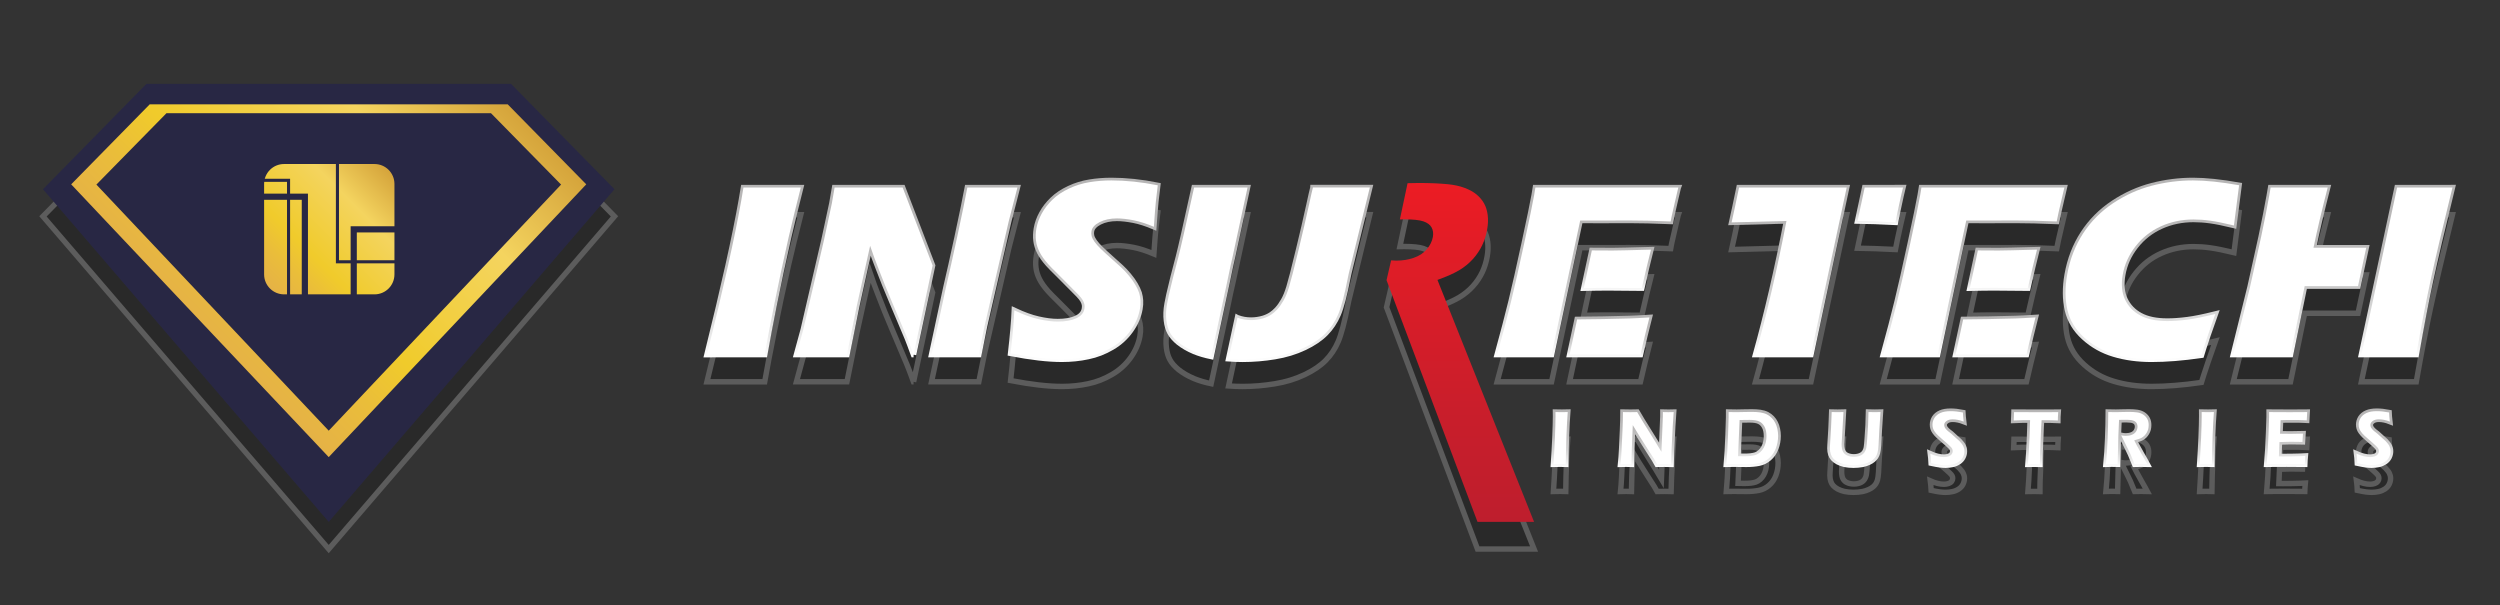 <?xml version="1.0" encoding="utf-8"?>
<!-- Generator: Adobe Illustrator 16.0.0, SVG Export Plug-In . SVG Version: 6.00 Build 0)  -->
<!DOCTYPE svg PUBLIC "-//W3C//DTD SVG 1.1//EN" "http://www.w3.org/Graphics/SVG/1.1/DTD/svg11.dtd">
<svg version="1.1" id="Layer_1" xmlns="http://www.w3.org/2000/svg" xmlns:xlink="http://www.w3.org/1999/xlink" x="0px" y="0px"
	 width="460.5px" height="111.5px" viewBox="0 0 460.5 111.5" enable-background="new 0 0 460.5 111.5" xml:space="preserve">
<rect x="0" y="0" width="460.5" height="111.5" fill="#333333" stroke="none"/>
<g opacity="0.2">
	<path stroke="#FFFFFF" stroke-miterlimit="10" d="M60.551,101.139L7.913,39.854l19.059-19.402h67.167l19.053,19.402L60.551,101.139
		z"/>
	<path stroke="#FFFFFF" stroke-miterlimit="10" d="M27.584,24.213L13.111,38.955L60.55,89.198l47.439-50.243L93.517,24.213H27.584z
		 M60.551,84.332L17.754,39.001l12.907-13.146h59.782l12.908,13.146L60.551,84.332z"/>
	<path stroke="#FFFFFF" stroke-miterlimit="10" d="M72.657,55.547c0,2.031-1.642,3.674-3.67,3.674H52.319
		c-2.022,0-3.67-1.643-3.67-3.674V38.879c0-2.025,1.645-3.667,3.67-3.667h16.668c2.028,0,3.67,1.643,3.67,3.667V55.547z"/>
	<polygon stroke="#FFFFFF" stroke-miterlimit="10" points="73.097,47.815 73.097,46.677 64.587,46.677 64.587,52.938 62.441,52.938 
		62.441,34.795 61.871,34.795 61.871,53.507 64.587,53.507 64.587,59.471 65.725,59.471 65.725,53.507 73.097,53.507 73.097,52.938 
		65.725,52.938 65.725,47.815 	"/>
	<polygon stroke="#FFFFFF" stroke-miterlimit="10" points="53.436,40.666 53.436,37.928 48.147,37.928 48.147,38.497 52.867,38.497 
		52.867,40.666 48.147,40.666 48.147,41.804 52.867,41.804 52.867,59.471 53.436,59.471 53.436,41.804 55.583,41.804 55.583,59.471 
		56.724,59.471 56.724,40.666 	"/>
</g>
<g opacity="0.2">
	<g>
		<path stroke="#FFFFFF" stroke-miterlimit="10" d="M168.28,70.326l3.507-16.42l-5.513-14.359h-12.541l-0.509,2.93l-1.431,6.665
			l-3.833,16.56l-1.257,4.621h9.304l1.825-9.023l2.444-11.022c0.507,1.498,1.014,2.884,1.513,4.139
			c0.755,1.983,1.593,4.065,2.524,6.235l2.801,6.631c0.258,0.631,0.643,1.658,1.145,3.039h0.021V70.326z"/>
		<path stroke="#FFFFFF" stroke-miterlimit="10" d="M178.183,39.549c-0.352,1.886-0.973,4.899-1.86,9.044
			c-0.823,3.822-1.523,6.944-2.095,9.38l-2.64,12.351h8.709l1.068-5.293l4.442-19.255l1.6-6.226H178.183L178.183,39.549z"/>
	</g>
	<g>
		<path stroke="#FFFFFF" stroke-miterlimit="10" d="M366.361,63.775c-2.297,0.041-3.873,0.059-4.748,0.062l-1.387,6.488h13.049
			c0.543-2.354,1.093-4.646,1.662-6.854c-1.724,0.111-2.943,0.166-3.67,0.188L366.361,63.775z"/>
		<path stroke="#FFFFFF" stroke-miterlimit="10" d="M364.326,51.127l-1.487,6.962c1.563-0.037,3.052-0.063,4.412-0.063
			c1.466,0,3.558,0.019,6.272,0.054c0.625-2.75,1.188-5.111,1.693-7.095c-3.832,0.104-6.191,0.163-7.072,0.163
			C366.771,51.144,365.508,51.138,364.326,51.127z"/>
		<path stroke="#FFFFFF" stroke-miterlimit="10" d="M353.927,39.549l-0.22,1.345c-0.256,1.455-0.866,4.423-1.833,8.889
			c-0.962,4.475-1.774,8.062-2.429,10.76c-0.639,2.633-1.496,5.902-2.557,9.783h10.025l5.271-24.709c0,0,4.129,0.005,4.435,0.005
			c0.798-0.005,2.334-0.013,4.603-0.013c2.063,0,4.604,0.057,7.621,0.187c0.102-0.563,0.213-1.105,0.34-1.642l0.588-2.535
			c0.267-1.157,0.425-1.829,0.474-2.015l0.013-0.057L353.927,39.549L353.927,39.549z"/>
	</g>
	<g>
		<path stroke="#FFFFFF" stroke-miterlimit="10" d="M435.86,50.634h-9.714c0.662-3.225,1.548-6.933,2.613-11.087h-10.513
			l-0.261,1.531c-0.189,1.1-0.406,2.244-0.646,3.442l-0.842,4.112l-2.047,9.251l-3.079,12.443h10.544l2.604-12.621h9.827
			L435.86,50.634z"/>
		<path stroke="#FFFFFF" stroke-miterlimit="10" d="M441.543,39.549l-6.58,30.777h10.113c0.937-5.305,1.813-9.883,2.645-13.705
			c0.812-3.771,2.155-9.473,4.021-17.075L441.543,39.549L441.543,39.549z"/>
	</g>
	<g>
		<path stroke="#FFFFFF" stroke-miterlimit="10" d="M343.473,39.549l-1.313,6.168c1.96,0.025,4.267,0.103,6.981,0.244
			c0.071-0.401,0.188-1.007,0.359-1.805c0.16-0.802,0.385-1.812,0.661-3.032l0.375-1.578L343.473,39.549L343.473,39.549z"/>
		<path stroke="#FFFFFF" stroke-miterlimit="10" d="M333.579,70.326l6.581-30.777h-19.828c-0.277,1.369-0.541,2.664-0.805,3.835
			l-0.568,2.58l10.109-0.265c-1.73,8.955-3.633,17.165-5.707,24.627H333.579z"/>
	</g>
	<path stroke="#FFFFFF" stroke-miterlimit="10" d="M140.856,70.326c0.46-2.623,1.057-5.744,1.794-9.404
		c0.753-3.773,1.626-7.837,2.607-12.168c0.672-2.904,1.423-5.974,2.247-9.207h-10.562l-0.385,2.295
		c-1.169,6.665-3.285,16.165-6.339,28.485L140.856,70.326L140.856,70.326z"/>
	<path stroke="#FFFFFF" stroke-miterlimit="10" d="M264.779,56.561c1.688-0.605,3.017-1.201,3.994-1.775
		c0.972-0.583,1.828-1.279,2.537-2.068c0.725-0.802,1.283-1.655,1.719-2.561c0.422-0.905,0.733-1.882,0.91-2.922
		c0.166-0.924,0.195-1.798,0.096-2.613c-0.102-0.816-0.322-1.527-0.656-2.128c-0.334-0.602-0.789-1.149-1.365-1.64
		c-0.578-0.486-1.318-0.9-2.232-1.242c-0.904-0.344-1.938-0.563-3.104-0.68c-1.545-0.149-3.327-0.225-5.354-0.225
		c-0.655,0-1.361,0.023-2.049,0.038l-1.416,6.673c0.263-0.005,0.529-0.013,0.775-0.013c1.628,0,2.805,0.122,3.545,0.368
		c0.734,0.251,1.244,0.625,1.521,1.125c0.271,0.504,0.354,1.092,0.234,1.759c-0.143,0.794-0.511,1.544-1.119,2.258
		c-0.604,0.711-1.408,1.241-2.41,1.578c-0.993,0.349-2.068,0.518-3.219,0.518c-0.313,0-0.627-0.019-0.94-0.052l-0.845,3.646
		l16.756,44.529h10.42L264.779,56.561z"/>
	<path stroke="#FFFFFF" stroke-miterlimit="10" d="M186.151,70.098c0.374-3.305,0.604-5.938,0.686-7.93
		c1.632,0.771,3.11,1.314,4.44,1.611c1.328,0.305,2.518,0.453,3.559,0.453c1.371,0,2.498-0.189,3.385-0.59
		c0.885-0.398,1.391-0.982,1.529-1.76c0.043-0.266,0.054-0.518,0.013-0.75c-0.037-0.248-0.143-0.52-0.309-0.82
		c-0.168-0.299-0.429-0.627-0.772-0.984l-3.786-3.816c-0.886-0.864-1.504-1.492-1.845-1.88c-0.703-0.794-1.221-1.526-1.567-2.211
		c-0.346-0.685-0.566-1.376-0.653-2.084c-0.095-0.704-0.065-1.446,0.072-2.245c0.166-0.942,0.496-1.875,0.995-2.772
		c0.496-0.911,1.155-1.759,1.971-2.547c0.817-0.794,1.835-1.474,3.055-2.049c1.22-0.574,2.485-0.962,3.797-1.171
		c1.317-0.215,2.647-0.318,4.003-0.318c2.661,0,5.511,0.296,8.54,0.9c-0.135,1.073-0.257,2.055-0.349,2.95
		c-0.094,0.891-0.218,2.455-0.371,4.687c-1.354-0.569-2.604-0.977-3.76-1.204c-1.156-0.22-2.176-0.336-3.038-0.336
		c-1.233,0-2.29,0.225-3.185,0.677c-0.89,0.453-1.394,1.003-1.508,1.676c-0.057,0.303-0.046,0.61,0.031,0.905
		c0.07,0.297,0.248,0.639,0.522,1.035c0.281,0.396,0.664,0.835,1.144,1.298c0.485,0.479,1.254,1.177,2.301,2.11l1.472,1.325
		c0.435,0.401,0.897,0.895,1.378,1.468c0.482,0.57,0.883,1.131,1.211,1.695c0.33,0.556,0.564,1.068,0.719,1.531
		c0.138,0.463,0.225,0.938,0.251,1.409c0.03,0.472-0.003,0.979-0.101,1.521c-0.24,1.396-0.815,2.728-1.715,3.99
		c-0.899,1.26-2.035,2.301-3.432,3.112c-1.39,0.815-2.851,1.388-4.401,1.705c-1.544,0.334-3.148,0.496-4.8,0.496
		C193.08,71.189,189.916,70.822,186.151,70.098z"/>
	<path stroke="#FFFFFF" stroke-miterlimit="10" d="M408.06,62.834c-0.35,0.922-2.312,6.713-2.562,7.613
		c-3.458,0.498-6.51,0.738-9.158,0.738c-2.55,0-4.877-0.316-6.96-0.947c-2.091-0.621-3.925-1.65-5.508-3.094
		c-1.588-1.438-2.603-3.111-3.056-5.055c-0.445-1.939-0.461-4.105-0.041-6.512c0.496-2.805,1.473-5.329,2.924-7.569
		c1.461-2.245,3.322-4.106,5.576-5.606c2.26-1.493,4.631-2.561,7.122-3.205c2.495-0.641,5.01-0.964,7.544-0.964
		c2.328,0,5.167,0.297,8.501,0.887l-0.951,7.411c-1.767-0.426-3.213-0.724-4.32-0.878c-1.116-0.158-2.171-0.225-3.145-0.225
		c-2.128,0-4.117,0.419-5.96,1.247c-1.857,0.84-3.409,2.054-4.664,3.654c-1.26,1.596-2.062,3.363-2.396,5.302
		c-0.309,1.765-0.169,3.275,0.43,4.554c0.599,1.26,1.529,2.229,2.806,2.922c1.276,0.69,2.934,1.035,4.992,1.035
		c1.118,0,2.348-0.091,3.698-0.267C404.271,63.703,405.985,63.35,408.06,62.834z"/>
	<g>
		<path stroke="#FFFFFF" stroke-miterlimit="10" d="M295.256,63.775c-2.302,0.041-3.876,0.059-4.753,0.062l-1.384,6.488h13.052
			c0.54-2.354,1.087-4.646,1.656-6.854c-1.716,0.111-2.94,0.166-3.67,0.188L295.256,63.775z"/>
		<path stroke="#FFFFFF" stroke-miterlimit="10" d="M293.216,51.127l-1.487,6.962c1.572-0.037,3.054-0.063,4.418-0.063
			c1.461,0,3.552,0.019,6.275,0.054c0.619-2.75,1.186-5.111,1.688-7.095c-3.827,0.104-6.188,0.163-7.075,0.163
			C295.667,51.144,294.396,51.138,293.216,51.127z"/>
		<path stroke="#FFFFFF" stroke-miterlimit="10" d="M282.818,39.549l-0.219,1.345c-0.259,1.455-0.865,4.423-1.836,8.889
			c-0.963,4.475-1.771,8.062-2.429,10.76c-0.642,2.633-1.5,5.902-2.56,9.783h10.027l5.272-24.709c0,0,4.127,0.005,4.437,0.005
			c0.799-0.005,2.327-0.013,4.602-0.013c2.062,0,4.604,0.057,7.626,0.187c0.095-0.563,0.206-1.105,0.337-1.642l0.582-2.535
			c0.27-1.157,0.427-1.829,0.471-2.015l0.021-0.057L282.818,39.549L282.818,39.549z"/>
	</g>
	<g>
		<path stroke="#FFFFFF" stroke-miterlimit="10" d="M226.018,57.064c0.123-0.646,0.337-1.668,0.648-3.105
			c0.133-0.597,0.279-1.223,0.42-1.849l2.71-12.562h-9.843l-1.881,8.483c-0.427,1.896-0.768,3.323-1.016,4.299l-0.969,3.724
			c-0.355,1.41-0.614,2.488-0.774,3.238c-0.171,0.758-0.282,1.312-0.342,1.688c-0.198,1.099-0.236,2.127-0.119,3.09
			c0.101,0.856,0.315,1.591,0.652,2.199c0.333,0.619,0.858,1.215,1.575,1.808c0.791,0.631,1.75,1.188,2.877,1.666
			c0.935,0.383,1.979,0.694,3.137,0.932L226.018,57.064z"/>
		<path stroke="#FFFFFF" stroke-miterlimit="10" d="M241.837,39.549c-0.157,0.606-0.38,1.609-0.683,3.005
			c-0.551,2.547-1.207,5.356-1.947,8.418c-0.869,3.603-1.464,5.908-1.781,6.932c-0.3,0.988-0.628,1.797-0.992,2.43
			c-0.375,0.662-0.759,1.219-1.17,1.656c-0.332,0.375-0.707,0.691-1.117,0.971c-0.457,0.299-0.965,0.529-1.512,0.691
			c-0.699,0.199-1.426,0.311-2.188,0.311c-0.879,0-1.699-0.143-2.464-0.428c-0.017,0-0.032-0.006-0.046-0.014l-1.631,7.572
			c0.84,0.062,1.701,0.096,2.594,0.096c1.969,0,3.943-0.166,5.926-0.494c1.977-0.32,3.796-0.877,5.451-1.662
			c1.646-0.779,2.947-1.66,3.91-2.641c0.959-0.973,1.728-2.123,2.299-3.457c0.572-1.318,1.178-3.596,1.801-6.824
			c0.041-0.193,0.089-0.457,0.162-0.764l3.871-15.809h-10.483V39.549L241.837,39.549z"/>
	</g>
	<g>
		<path stroke="#FFFFFF" stroke-miterlimit="10" d="M286.143,90.531c0.116-1.627,0.2-3.277,0.279-4.982
			c0.064-1.699,0.104-2.992,0.104-3.891l-0.01-0.758l1.188,0.02c0.057,0,0.42-0.006,1.074-0.02
			c-0.191,2.479-0.312,5.688-0.367,9.631l-1.038-0.023C287.197,90.508,286.797,90.514,286.143,90.531z"/>
		<path stroke="#FFFFFF" stroke-miterlimit="10" d="M298.499,90.531c0.09-0.844,0.16-1.785,0.207-2.842l0.158-3.453
			c0.058-1.254,0.085-2.354,0.085-3.33c0.545,0.014,1.006,0.018,1.394,0.018c0.278,0,0.688-0.004,1.224-0.018
			c0.537,0.936,1.271,2.139,2.205,3.625c0.936,1.492,1.688,2.725,2.265,3.701l0.263-6.547c0-0.154,0.002-0.41,0.002-0.779
			c0.44,0.014,0.775,0.018,1.006,0.018c0.086,0,0.416-0.004,0.986-0.018l-0.174,2.592l-0.221,4.432l-0.08,2.604
			c-0.493-0.015-0.904-0.021-1.25-0.021c-0.271,0-0.719,0.006-1.327,0.021c-0.233-0.418-0.403-0.732-0.531-0.931
			c-0.192-0.312-0.603-0.959-1.231-1.922c-0.414-0.638-0.934-1.455-1.555-2.453c-0.447-0.733-0.845-1.375-1.167-1.916
			c-0.042,0.754-0.093,2.172-0.172,4.239c-0.038,0.843-0.062,1.828-0.075,2.98c-0.438-0.015-0.765-0.021-0.96-0.021
			C299.378,90.508,299.036,90.514,298.499,90.531z"/>
		<path stroke="#FFFFFF" stroke-miterlimit="10" d="M317.982,90.531l0.188-2.457l0.14-3.064l0.097-3.055
			c0-0.137,0.005-0.484,0.005-1.055c0.521,0.014,1.012,0.02,1.473,0.02c0.344,0,0.795-0.006,1.36-0.027
			c0.555-0.01,1.042-0.02,1.456-0.02c0.551,0,1.066,0.033,1.535,0.096c0.472,0.074,0.885,0.195,1.235,0.371
			c0.353,0.184,0.654,0.412,0.919,0.686c0.264,0.274,0.469,0.574,0.631,0.904c0.17,0.332,0.289,0.699,0.377,1.107
			c0.084,0.404,0.134,0.82,0.134,1.24c0,0.814-0.146,1.578-0.417,2.309c-0.282,0.736-0.703,1.34-1.256,1.818
			c-0.556,0.479-1.168,0.781-1.847,0.92c-0.673,0.133-1.431,0.207-2.296,0.207l-2.396-0.023
			C319.179,90.508,318.73,90.514,317.982,90.531z M320.148,89.029c0.386,0.01,0.763,0.018,1.143,0.018
			c0.425,0,0.822-0.018,1.188-0.057c0.364-0.045,0.684-0.111,0.942-0.199c0.267-0.09,0.528-0.254,0.794-0.486
			c0.264-0.23,0.482-0.502,0.65-0.805c0.169-0.291,0.293-0.637,0.391-1.006c0.087-0.369,0.13-0.742,0.13-1.133
			c0-0.711-0.116-1.295-0.355-1.742c-0.235-0.453-0.556-0.781-0.952-0.973c-0.395-0.207-0.995-0.303-1.811-0.303
			c-0.531,0-1.14,0.008-1.834,0.023L320.148,89.029z"/>
		<path stroke="#FFFFFF" stroke-miterlimit="10" d="M337.393,80.9c0.541,0.014,0.912,0.02,1.105,0.02c0.239,0,0.595-0.006,1.07-0.02
			l-0.329,5.689c-0.011,0.068-0.015,0.141-0.015,0.215c0,0.633,0.09,1.107,0.275,1.428c0.179,0.316,0.449,0.551,0.799,0.691
			c0.348,0.15,0.748,0.227,1.198,0.227c0.282,0,0.56-0.031,0.819-0.104c0.211-0.053,0.404-0.129,0.574-0.228
			c0.146-0.09,0.271-0.185,0.377-0.301c0.127-0.127,0.238-0.283,0.318-0.468c0.088-0.17,0.153-0.377,0.196-0.596
			c0.06-0.33,0.114-0.914,0.168-1.74l0.155-2.45c0.028-0.722,0.057-1.511,0.071-2.365c0.527,0.015,0.929,0.021,1.183,0.021
			l1.035-0.021l-0.224,3.399l-0.141,2.697c-0.043,0.629-0.105,1.101-0.196,1.412c-0.07,0.256-0.179,0.493-0.314,0.715
			c-0.138,0.194-0.287,0.383-0.474,0.535c-0.231,0.2-0.508,0.377-0.823,0.512c-0.354,0.166-0.729,0.285-1.121,0.367
			c-0.55,0.1-1.105,0.155-1.688,0.155c-0.596,0-1.148-0.058-1.66-0.161c-0.438-0.101-0.846-0.244-1.219-0.439
			c-0.364-0.192-0.654-0.414-0.874-0.666c-0.171-0.19-0.313-0.438-0.418-0.735c-0.114-0.33-0.171-0.692-0.171-1.099
			c0-0.146,0.005-0.323,0.017-0.541c0.013-0.229,0.024-0.51,0.052-0.862l0.062-0.996c0.022-0.31,0.057-0.765,0.077-1.364
			l0.066-1.522C337.361,81.879,337.376,81.41,337.393,80.9z"/>
		<path stroke="#FFFFFF" stroke-miterlimit="10" d="M355.717,90.324c-0.042-0.715-0.086-1.295-0.148-1.748
			c0.916,0.412,1.753,0.621,2.512,0.621c0.293,0,0.584-0.047,0.84-0.133c0.266-0.09,0.453-0.225,0.58-0.395
			c0.128-0.17,0.188-0.352,0.188-0.555c0-0.166-0.029-0.305-0.094-0.438c-0.084-0.174-0.236-0.35-0.447-0.539
			c-0.271-0.26-0.739-0.688-1.435-1.275c-0.329-0.283-0.558-0.492-0.679-0.609c-0.282-0.273-0.508-0.516-0.65-0.732
			c-0.152-0.209-0.254-0.424-0.322-0.631c-0.066-0.215-0.098-0.439-0.098-0.68c0-0.438,0.125-0.854,0.37-1.25
			c0.245-0.383,0.618-0.688,1.104-0.902c0.494-0.219,1.112-0.322,1.857-0.322c0.678,0,1.425,0.076,2.271,0.242
			c0.026,0.49,0.069,1.053,0.146,1.678c-0.735-0.281-1.413-0.416-2.026-0.416c-0.463,0-0.838,0.096-1.125,0.305
			c-0.295,0.213-0.441,0.455-0.441,0.729c0,0.084,0.009,0.164,0.033,0.24c0.016,0.084,0.054,0.162,0.092,0.24
			c0.046,0.082,0.111,0.186,0.216,0.301c0.104,0.131,0.263,0.277,0.459,0.439c0.201,0.168,0.377,0.301,0.519,0.402l0.863,0.793
			c0.219,0.172,0.422,0.357,0.598,0.523c0.174,0.186,0.322,0.352,0.443,0.51c0.129,0.158,0.223,0.312,0.293,0.461
			c0.064,0.146,0.118,0.289,0.163,0.441c0.033,0.16,0.052,0.312,0.052,0.49c0,0.391-0.091,0.76-0.278,1.117
			c-0.179,0.352-0.45,0.631-0.788,0.857c-0.346,0.223-0.723,0.383-1.128,0.465c-0.404,0.092-0.847,0.137-1.3,0.137
			c-0.301,0-0.649-0.027-1.056-0.074C356.896,90.562,356.371,90.465,355.717,90.324z"/>
		<path stroke="#FFFFFF" stroke-miterlimit="10" d="M373.541,90.531l0.152-2.066l0.151-3.064l0.101-3.012h-0.49l-0.465,0.004h-0.428
			l-1.633,0.061c0.043-0.674,0.059-1.191,0.061-1.545c1.355,0.014,2.768,0.018,4.247,0.018l2.53-0.004l1.357-0.014
			c-0.051,0.672-0.068,1.184-0.068,1.545c-0.853-0.041-1.668-0.059-2.445-0.059h-0.545l-0.082,1.279l-0.202,4.959l-0.015,0.832
			c-0.002,0.342-0.007,0.699-0.007,1.074l-1.071-0.021C374.573,90.508,374.191,90.514,373.541,90.531z"/>
		<path stroke="#FFFFFF" stroke-miterlimit="10" d="M387.915,90.531c0.144-1.406,0.246-3.008,0.315-4.834
			c0.065-1.82,0.11-3.42,0.11-4.797c0.556,0.014,1.031,0.02,1.411,0.02c0.404,0,0.809-0.006,1.205-0.027
			c0.391-0.01,0.801-0.02,1.234-0.02c0.547,0,1.037,0.033,1.463,0.09c0.43,0.062,0.816,0.201,1.146,0.418
			c0.33,0.227,0.583,0.494,0.743,0.811c0.168,0.316,0.243,0.68,0.243,1.098c0,0.271-0.033,0.52-0.086,0.75
			c-0.063,0.238-0.157,0.461-0.279,0.672c-0.116,0.205-0.266,0.396-0.423,0.551c-0.168,0.154-0.334,0.281-0.494,0.373
			c-0.166,0.096-0.35,0.168-0.549,0.229c-0.212,0.067-0.489,0.155-0.832,0.245l0.475,0.933c0.155,0.289,0.451,0.824,0.883,1.594
			l0.709,1.244c0.048,0.07,0.158,0.281,0.351,0.646c-0.584-0.015-0.96-0.019-1.146-0.019c-0.229,0-0.623,0.004-1.194,0.019
			l-0.778-1.877c-0.132-0.282-0.297-0.621-0.49-1.019l-0.85-1.705c-0.085-0.164-0.201-0.399-0.357-0.729
			c0.316,0.058,0.608,0.095,0.861,0.095c0.403,0,0.771-0.067,1.105-0.201c0.332-0.131,0.595-0.338,0.77-0.608
			c0.178-0.283,0.268-0.578,0.268-0.896c0-0.201-0.037-0.393-0.119-0.559c-0.073-0.168-0.2-0.312-0.393-0.43
			c-0.179-0.105-0.396-0.189-0.652-0.225c-0.256-0.025-0.51-0.049-0.76-0.049c-0.141,0-0.337,0-0.578,0
			c-0.244,0.01-0.541,0.018-0.899,0.018l-0.127,2.895l-0.134,5.285l-1.096-0.02C388.803,90.508,388.448,90.514,387.915,90.531z"/>
		<path stroke="#FFFFFF" stroke-miterlimit="10" d="M405.171,90.531c0.111-1.627,0.2-3.277,0.276-4.982
			c0.065-1.699,0.104-2.992,0.104-3.891l-0.006-0.758l1.18,0.02c0.064,0,0.427-0.006,1.076-0.02
			c-0.189,2.479-0.311,5.688-0.369,9.631l-1.038-0.023C406.226,90.508,405.825,90.514,405.171,90.531z"/>
		<path stroke="#FFFFFF" stroke-miterlimit="10" d="M417.517,90.531l0.206-2.705l0.148-3.119l0.096-2.842v-0.959
			c1.156,0.014,2.366,0.018,3.626,0.018l1.352-0.004l2.039-0.014l-0.079,1.523l-0.672-0.033c-0.181-0.016-0.437-0.021-0.765-0.027
			c-0.316,0-0.65-0.004-0.989-0.004c-0.734,0-1.204,0.004-1.42,0.004c-0.213,0-0.534,0.008-0.965,0.027l-0.117,2.5
			c0.646,0.016,1.298,0.023,1.949,0.023c0.451,0,1.212-0.021,2.282-0.041c-0.034,0.42-0.062,0.932-0.094,1.529
			c-1.254-0.014-1.978-0.029-2.159-0.029c-0.551,0-1.246,0.025-2.071,0.051l-0.114,2.643l0.774,0.006
			c0.228,0,0.741-0.006,1.55-0.012l1.529-0.035l1.021-0.051c-0.055,0.545-0.081,1.062-0.101,1.545
			c-1.223-0.016-2.322-0.021-3.306-0.021l-2.314,0.006L417.517,90.531z"/>
		<path stroke="#FFFFFF" stroke-miterlimit="10" d="M434.218,90.324c-0.032-0.715-0.084-1.295-0.146-1.748
			c0.921,0.412,1.755,0.621,2.516,0.621c0.294,0,0.573-0.047,0.836-0.133c0.267-0.09,0.452-0.225,0.579-0.395
			c0.127-0.168,0.184-0.352,0.184-0.555c0-0.166-0.026-0.305-0.088-0.438c-0.086-0.174-0.238-0.35-0.445-0.539
			c-0.267-0.26-0.745-0.688-1.435-1.275c-0.329-0.283-0.557-0.492-0.684-0.609c-0.282-0.273-0.499-0.516-0.646-0.732
			c-0.151-0.209-0.26-0.424-0.323-0.631c-0.061-0.215-0.1-0.439-0.1-0.68c0-0.438,0.125-0.854,0.368-1.25
			c0.253-0.383,0.619-0.688,1.112-0.902c0.488-0.219,1.104-0.322,1.854-0.322c0.672,0,1.426,0.076,2.271,0.242
			c0.02,0.49,0.065,1.053,0.139,1.678c-0.731-0.281-1.404-0.416-2.022-0.416c-0.461,0-0.843,0.096-1.133,0.305
			c-0.29,0.213-0.434,0.455-0.434,0.729c0,0.084,0.008,0.164,0.027,0.24c0.024,0.084,0.057,0.162,0.091,0.24
			c0.047,0.082,0.114,0.186,0.22,0.301c0.104,0.131,0.261,0.277,0.459,0.439c0.2,0.168,0.38,0.301,0.515,0.402l0.873,0.793
			c0.219,0.172,0.412,0.357,0.589,0.523c0.175,0.186,0.321,0.352,0.443,0.51c0.127,0.158,0.222,0.312,0.29,0.461
			c0.071,0.146,0.124,0.289,0.16,0.441c0.039,0.16,0.057,0.312,0.057,0.49c0,0.391-0.096,0.76-0.275,1.117
			c-0.185,0.352-0.444,0.631-0.787,0.857c-0.353,0.223-0.724,0.383-1.129,0.465c-0.408,0.092-0.848,0.137-1.302,0.137
			c-0.295,0-0.646-0.027-1.046-0.074C435.405,90.562,434.873,90.465,434.218,90.324z"/>
	</g>
</g>
<g>
	<path fill="#282744" d="M60.551,96.139L7.913,34.854l19.059-19.402h67.167l19.053,19.402L60.551,96.139z"/>
	
		<linearGradient id="SVGID_1_" gradientUnits="userSpaceOnUse" x1="-1183.938" y1="-921.711" x2="-1134.962" y2="-872.735" gradientTransform="matrix(1 0 0 -1 1220 -862)">
		<stop  offset="0" style="stop-color:#E5B246"/>
		<stop  offset="0.168" style="stop-color:#EABD3A"/>
		<stop  offset="0.321" style="stop-color:#F0CB2B"/>
		<stop  offset="0.709" style="stop-color:#F4D45F"/>
		<stop  offset="1" style="stop-color:#D5A43B"/>
	</linearGradient>
	<path fill="url(#SVGID_1_)" d="M27.584,19.213L13.111,33.955L60.55,84.198l47.439-50.243L93.517,19.213H27.584z M60.551,79.332
		L17.754,34.001l12.907-13.146h59.782l12.908,13.146L60.551,79.332z"/>
	
		<linearGradient id="SVGID_2_" gradientUnits="userSpaceOnUse" x1="-1170.275" y1="-915.144" x2="-1148.417" y2="-893.285" gradientTransform="matrix(1 0 0 -1 1220 -862)">
		<stop  offset="0" style="stop-color:#E5B246"/>
		<stop  offset="0.168" style="stop-color:#EABD3A"/>
		<stop  offset="0.321" style="stop-color:#F0CB2B"/>
		<stop  offset="0.709" style="stop-color:#F4D45F"/>
		<stop  offset="1" style="stop-color:#D5A43B"/>
	</linearGradient>
	<path fill="url(#SVGID_2_)" d="M72.657,50.547c0,2.031-1.642,3.674-3.67,3.674H52.319c-2.022,0-3.67-1.643-3.67-3.674V33.879
		c0-2.025,1.645-3.667,3.67-3.667h16.668c2.028,0,3.67,1.643,3.67,3.667V50.547z"/>
	<polygon fill="#282744" points="73.097,42.815 73.097,41.677 64.587,41.677 64.587,47.938 62.441,47.938 62.441,29.795 
		61.871,29.795 61.871,48.507 64.587,48.507 64.587,54.471 65.725,54.471 65.725,48.507 73.097,48.507 73.097,47.938 65.725,47.938 
		65.725,42.815 	"/>
	<polygon fill="#282744" points="53.436,35.666 53.436,32.928 48.147,32.928 48.147,33.497 52.867,33.497 52.867,35.666 
		48.147,35.666 48.147,36.804 52.867,36.804 52.867,54.471 53.436,54.471 53.436,36.804 55.583,36.804 55.583,54.471 56.724,54.471 
		56.724,35.666 	"/>
</g>
<g>
	
		<linearGradient id="SVGID_3_" gradientUnits="userSpaceOnUse" x1="-951.011" y1="-958.132" x2="-951.011" y2="-895.705" gradientTransform="matrix(1 0 0 -1 1220 -862)">
		<stop  offset="0" style="stop-color:#BE1E2D"/>
		<stop  offset="0.329" style="stop-color:#C91E2B"/>
		<stop  offset="0.907" style="stop-color:#E71C25"/>
		<stop  offset="1" style="stop-color:#EC1C24"/>
	</linearGradient>
	<path fill="url(#SVGID_3_)" d="M264.779,51.561c1.688-0.607,3.017-1.201,3.994-1.777c0.972-0.583,1.828-1.279,2.537-2.068
		c0.725-0.802,1.283-1.655,1.719-2.561c0.422-0.905,0.733-1.882,0.91-2.922c0.166-0.924,0.195-1.798,0.096-2.613
		c-0.102-0.816-0.322-1.527-0.656-2.128c-0.334-0.602-0.789-1.149-1.365-1.64c-0.578-0.486-1.318-0.9-2.232-1.242
		c-0.904-0.344-1.938-0.563-3.104-0.68c-1.545-0.149-3.327-0.225-5.354-0.225c-0.655,0-1.361,0.023-2.049,0.038l-1.416,6.673
		c0.263-0.005,0.529-0.013,0.775-0.013c1.628,0,2.805,0.122,3.545,0.368c0.734,0.251,1.244,0.625,1.521,1.125
		c0.271,0.504,0.354,1.092,0.234,1.759c-0.143,0.794-0.511,1.544-1.119,2.258c-0.604,0.711-1.408,1.241-2.41,1.578
		c-0.993,0.349-2.068,0.518-3.219,0.518c-0.313,0-0.627-0.019-0.94-0.052l-0.845,3.647l16.756,44.529h10.42L264.779,51.561z"/>
	<g>
		<g>
			<linearGradient id="SVGID_4_" gradientUnits="userSpaceOnUse" x1="159.178" y1="65.907" x2="159.178" y2="34.047">
				<stop  offset="0" style="stop-color:#FFFFFF"/>
				<stop  offset="0.134" style="stop-color:#E8E8E8"/>
				<stop  offset="0.309" style="stop-color:#D2D2D2"/>
				<stop  offset="0.499" style="stop-color:#C2C1C1"/>
				<stop  offset="0.712" style="stop-color:#B9B8B8"/>
				<stop  offset="1" style="stop-color:#B6B5B5"/>
			</linearGradient>
			<path fill="#FFFFFF" stroke="url(#SVGID_4_)" stroke-miterlimit="10" d="M168.28,65.326l3.507-16.42l-5.513-14.359h-12.541
				l-0.509,2.93l-1.431,6.665l-3.833,16.56l-1.257,4.621h9.304l1.825-9.023l2.444-11.022c0.507,1.498,1.014,2.884,1.513,4.139
				c0.755,1.983,1.593,4.065,2.524,6.235l2.801,6.631c0.258,0.631,0.643,1.658,1.145,3.039h0.021V65.326z"/>
			<linearGradient id="SVGID_5_" gradientUnits="userSpaceOnUse" x1="179.511" y1="65.822" x2="179.511" y2="34.048">
				<stop  offset="0" style="stop-color:#FFFFFF"/>
				<stop  offset="0.134" style="stop-color:#E8E8E8"/>
				<stop  offset="0.309" style="stop-color:#D2D2D2"/>
				<stop  offset="0.499" style="stop-color:#C2C1C1"/>
				<stop  offset="0.712" style="stop-color:#B9B8B8"/>
				<stop  offset="1" style="stop-color:#B6B5B5"/>
			</linearGradient>
			<path fill="#FFFFFF" stroke="url(#SVGID_5_)" stroke-miterlimit="10" d="M178.183,34.549c-0.352,1.886-0.973,4.899-1.86,9.044
				c-0.823,3.822-1.523,6.944-2.095,9.379l-2.64,12.35h8.709l1.068-5.293l4.442-19.255l1.6-6.226L178.183,34.549L178.183,34.549z"/>
		</g>
		<g>
			<linearGradient id="SVGID_6_" gradientUnits="userSpaceOnUse" x1="367.602" y1="65.826" x2="367.602" y2="57.929">
				<stop  offset="0" style="stop-color:#FFFFFF"/>
				<stop  offset="0.134" style="stop-color:#E8E8E8"/>
				<stop  offset="0.309" style="stop-color:#D2D2D2"/>
				<stop  offset="0.499" style="stop-color:#C2C1C1"/>
				<stop  offset="0.712" style="stop-color:#B9B8B8"/>
				<stop  offset="1" style="stop-color:#B6B5B5"/>
			</linearGradient>
			<path fill="#FFFFFF" stroke="url(#SVGID_6_)" stroke-miterlimit="10" d="M366.361,58.775c-2.297,0.041-3.873,0.059-4.748,0.062
				l-1.387,6.488h13.049c0.543-2.354,1.093-4.646,1.662-6.854c-1.724,0.111-2.943,0.166-3.67,0.188L366.361,58.775z"/>
			<linearGradient id="SVGID_7_" gradientUnits="userSpaceOnUse" x1="369.041" y1="53.604" x2="369.041" y2="45.465">
				<stop  offset="0" style="stop-color:#FFFFFF"/>
				<stop  offset="0.134" style="stop-color:#E8E8E8"/>
				<stop  offset="0.309" style="stop-color:#D2D2D2"/>
				<stop  offset="0.499" style="stop-color:#C2C1C1"/>
				<stop  offset="0.712" style="stop-color:#B9B8B8"/>
				<stop  offset="1" style="stop-color:#B6B5B5"/>
			</linearGradient>
			<path fill="#FFFFFF" stroke="url(#SVGID_7_)" stroke-miterlimit="10" d="M364.326,46.127l-1.487,6.962
				c1.563-0.037,3.052-0.064,4.412-0.064c1.466,0,3.558,0.018,6.272,0.053c0.625-2.75,1.188-5.111,1.693-7.095
				c-3.832,0.104-6.191,0.163-7.072,0.163C366.771,46.144,365.508,46.138,364.326,46.127z"/>
			<linearGradient id="SVGID_8_" gradientUnits="userSpaceOnUse" x1="363.557" y1="65.826" x2="363.557" y2="34.047">
				<stop  offset="0" style="stop-color:#FFFFFF"/>
				<stop  offset="0.134" style="stop-color:#E8E8E8"/>
				<stop  offset="0.309" style="stop-color:#D2D2D2"/>
				<stop  offset="0.499" style="stop-color:#C2C1C1"/>
				<stop  offset="0.712" style="stop-color:#B9B8B8"/>
				<stop  offset="1" style="stop-color:#B6B5B5"/>
			</linearGradient>
			<path fill="#FFFFFF" stroke="url(#SVGID_8_)" stroke-miterlimit="10" d="M353.927,34.549l-0.22,1.345
				c-0.256,1.455-0.866,4.423-1.833,8.889c-0.962,4.475-1.774,8.063-2.429,10.76c-0.639,2.633-1.496,5.902-2.557,9.783h10.025
				l5.271-24.709c0,0,4.129,0.005,4.435,0.005c0.798-0.005,2.334-0.013,4.603-0.013c2.063,0,4.604,0.057,7.621,0.187
				c0.102-0.563,0.213-1.105,0.34-1.642l0.588-2.535c0.267-1.157,0.425-1.829,0.474-2.015l0.013-0.057L353.927,34.549
				L353.927,34.549z"/>
		</g>
		<g>
			<linearGradient id="SVGID_9_" gradientUnits="userSpaceOnUse" x1="423.606" y1="65.826" x2="423.606" y2="34.047">
				<stop  offset="0" style="stop-color:#FFFFFF"/>
				<stop  offset="0.134" style="stop-color:#E8E8E8"/>
				<stop  offset="0.309" style="stop-color:#D2D2D2"/>
				<stop  offset="0.499" style="stop-color:#C2C1C1"/>
				<stop  offset="0.712" style="stop-color:#B9B8B8"/>
				<stop  offset="1" style="stop-color:#B6B5B5"/>
			</linearGradient>
			<path fill="#FFFFFF" stroke="url(#SVGID_9_)" stroke-miterlimit="10" d="M435.86,45.634h-9.714
				c0.662-3.225,1.548-6.933,2.613-11.087h-10.513l-0.261,1.531c-0.189,1.1-0.406,2.244-0.646,3.442l-0.842,4.112l-2.047,9.251
				l-3.079,12.443h10.544l2.604-12.621h9.827L435.86,45.634z"/>
			<linearGradient id="SVGID_10_" gradientUnits="userSpaceOnUse" x1="443.362" y1="65.826" x2="443.362" y2="34.046">
				<stop  offset="0" style="stop-color:#FFFFFF"/>
				<stop  offset="0.134" style="stop-color:#E8E8E8"/>
				<stop  offset="0.309" style="stop-color:#D2D2D2"/>
				<stop  offset="0.499" style="stop-color:#C2C1C1"/>
				<stop  offset="0.712" style="stop-color:#B9B8B8"/>
				<stop  offset="1" style="stop-color:#B6B5B5"/>
			</linearGradient>
			<path fill="#FFFFFF" stroke="url(#SVGID_10_)" stroke-miterlimit="10" d="M441.543,34.549l-6.58,30.777h10.113
				c0.937-5.305,1.813-9.883,2.645-13.705c0.812-3.771,2.155-9.473,4.021-17.075L441.543,34.549L441.543,34.549z"/>
		</g>
		<g>
			<linearGradient id="SVGID_11_" gradientUnits="userSpaceOnUse" x1="346.356" y1="41.483" x2="346.356" y2="34.045">
				<stop  offset="0" style="stop-color:#FFFFFF"/>
				<stop  offset="0.134" style="stop-color:#E8E8E8"/>
				<stop  offset="0.309" style="stop-color:#D2D2D2"/>
				<stop  offset="0.499" style="stop-color:#C2C1C1"/>
				<stop  offset="0.712" style="stop-color:#B9B8B8"/>
				<stop  offset="1" style="stop-color:#B6B5B5"/>
			</linearGradient>
			<path fill="#FFFFFF" stroke="url(#SVGID_11_)" stroke-miterlimit="10" d="M343.473,34.549l-1.313,6.168
				c1.96,0.025,4.267,0.103,6.981,0.244c0.071-0.401,0.188-1.007,0.359-1.805c0.16-0.802,0.385-1.812,0.661-3.032l0.375-1.578
				L343.473,34.549L343.473,34.549z"/>
			<linearGradient id="SVGID_12_" gradientUnits="userSpaceOnUse" x1="329.556" y1="65.826" x2="329.556" y2="34.049">
				<stop  offset="0" style="stop-color:#FFFFFF"/>
				<stop  offset="0.134" style="stop-color:#E8E8E8"/>
				<stop  offset="0.309" style="stop-color:#D2D2D2"/>
				<stop  offset="0.499" style="stop-color:#C2C1C1"/>
				<stop  offset="0.712" style="stop-color:#B9B8B8"/>
				<stop  offset="1" style="stop-color:#B6B5B5"/>
			</linearGradient>
			<path fill="#FFFFFF" stroke="url(#SVGID_12_)" stroke-miterlimit="10" d="M333.579,65.326l6.581-30.777h-19.828
				c-0.277,1.369-0.541,2.664-0.805,3.835l-0.568,2.58l10.109-0.265c-1.73,8.955-3.633,17.165-5.707,24.627H333.579z"/>
		</g>
		<linearGradient id="SVGID_13_" gradientUnits="userSpaceOnUse" x1="138.863" y1="65.827" x2="138.863" y2="34.047">
			<stop  offset="0" style="stop-color:#FFFFFF"/>
			<stop  offset="0.134" style="stop-color:#E8E8E8"/>
			<stop  offset="0.309" style="stop-color:#D2D2D2"/>
			<stop  offset="0.499" style="stop-color:#C2C1C1"/>
			<stop  offset="0.712" style="stop-color:#B9B8B8"/>
			<stop  offset="1" style="stop-color:#B6B5B5"/>
		</linearGradient>
		<path fill="#FFFFFF" stroke="url(#SVGID_13_)" stroke-miterlimit="10" d="M140.856,65.326c0.46-2.623,1.057-5.744,1.794-9.404
			c0.753-3.773,1.626-7.837,2.607-12.168c0.672-2.904,1.423-5.974,2.247-9.207h-10.562l-0.385,2.295
			c-1.169,6.665-3.285,16.165-6.339,28.485L140.856,65.326L140.856,65.326z"/>
		<linearGradient id="SVGID_14_" gradientUnits="userSpaceOnUse" x1="199.71" y1="66.684" x2="199.71" y2="32.734">
			<stop  offset="0" style="stop-color:#FFFFFF"/>
			<stop  offset="0.134" style="stop-color:#E8E8E8"/>
			<stop  offset="0.309" style="stop-color:#D2D2D2"/>
			<stop  offset="0.499" style="stop-color:#C2C1C1"/>
			<stop  offset="0.712" style="stop-color:#B9B8B8"/>
			<stop  offset="1" style="stop-color:#B6B5B5"/>
		</linearGradient>
		<path fill="#FFFFFF" stroke="url(#SVGID_14_)" stroke-miterlimit="10" d="M186.151,65.098c0.374-3.305,0.604-5.938,0.686-7.93
			c1.632,0.771,3.11,1.314,4.44,1.611c1.328,0.305,2.518,0.453,3.559,0.453c1.371,0,2.498-0.189,3.385-0.59
			c0.885-0.398,1.391-0.982,1.529-1.76c0.043-0.266,0.054-0.518,0.013-0.75c-0.037-0.248-0.143-0.52-0.309-0.822
			c-0.168-0.299-0.429-0.627-0.772-0.984l-3.786-3.816c-0.886-0.864-1.504-1.492-1.845-1.88c-0.703-0.794-1.221-1.526-1.567-2.211
			c-0.346-0.685-0.566-1.376-0.653-2.084c-0.095-0.704-0.065-1.446,0.072-2.245c0.166-0.942,0.496-1.875,0.995-2.772
			c0.496-0.911,1.155-1.759,1.971-2.547c0.817-0.794,1.835-1.474,3.055-2.049c1.22-0.574,2.485-0.962,3.797-1.171
			c1.317-0.215,2.647-0.318,4.003-0.318c2.661,0,5.511,0.296,8.54,0.9c-0.135,1.073-0.257,2.055-0.349,2.95
			c-0.094,0.891-0.218,2.455-0.371,4.687c-1.354-0.569-2.604-0.977-3.76-1.204c-1.156-0.22-2.176-0.336-3.038-0.336
			c-1.233,0-2.29,0.225-3.185,0.677c-0.89,0.453-1.394,1.003-1.508,1.676c-0.057,0.303-0.046,0.61,0.031,0.905
			c0.07,0.297,0.248,0.639,0.522,1.035c0.281,0.396,0.664,0.835,1.144,1.298c0.485,0.479,1.254,1.177,2.301,2.11l1.472,1.325
			c0.435,0.401,0.897,0.895,1.378,1.468c0.482,0.57,0.883,1.131,1.211,1.695c0.33,0.555,0.564,1.068,0.719,1.531
			c0.138,0.463,0.225,0.938,0.251,1.41c0.03,0.471-0.003,0.98-0.101,1.52c-0.24,1.396-0.815,2.729-1.715,3.99
			c-0.899,1.26-2.035,2.301-3.432,3.111c-1.39,0.816-2.851,1.389-4.401,1.705c-1.544,0.334-3.148,0.496-4.8,0.496
			C193.08,66.189,189.916,65.822,186.151,65.098z"/>
		<linearGradient id="SVGID_15_" gradientUnits="userSpaceOnUse" x1="396.484" y1="66.686" x2="396.484" y2="32.734">
			<stop  offset="0" style="stop-color:#FFFFFF"/>
			<stop  offset="0.134" style="stop-color:#E8E8E8"/>
			<stop  offset="0.309" style="stop-color:#D2D2D2"/>
			<stop  offset="0.499" style="stop-color:#C2C1C1"/>
			<stop  offset="0.712" style="stop-color:#B9B8B8"/>
			<stop  offset="1" style="stop-color:#B6B5B5"/>
		</linearGradient>
		<path fill="#FFFFFF" stroke="url(#SVGID_15_)" stroke-miterlimit="10" d="M408.06,57.834c-0.35,0.922-2.312,6.713-2.562,7.613
			c-3.458,0.498-6.51,0.738-9.158,0.738c-2.55,0-4.877-0.316-6.96-0.947c-2.091-0.621-3.925-1.65-5.508-3.094
			c-1.588-1.438-2.603-3.111-3.056-5.055c-0.445-1.941-0.461-4.107-0.041-6.512c0.496-2.805,1.473-5.329,2.924-7.569
			c1.461-2.245,3.322-4.106,5.576-5.606c2.26-1.493,4.631-2.561,7.122-3.205c2.495-0.641,5.01-0.964,7.544-0.964
			c2.328,0,5.167,0.297,8.501,0.887l-0.951,7.411c-1.767-0.426-3.213-0.724-4.32-0.878c-1.116-0.158-2.171-0.225-3.145-0.225
			c-2.128,0-4.117,0.419-5.96,1.247c-1.857,0.84-3.409,2.054-4.664,3.654c-1.26,1.596-2.062,3.363-2.396,5.302
			c-0.309,1.764-0.169,3.275,0.43,4.553c0.599,1.258,1.529,2.23,2.806,2.92c1.276,0.691,2.934,1.035,4.992,1.035
			c1.118,0,2.348-0.09,3.698-0.266C404.271,58.703,405.985,58.35,408.06,57.834z"/>
		<g>
			<linearGradient id="SVGID_16_" gradientUnits="userSpaceOnUse" x1="296.492" y1="65.826" x2="296.492" y2="57.929">
				<stop  offset="0" style="stop-color:#FFFFFF"/>
				<stop  offset="0.134" style="stop-color:#E8E8E8"/>
				<stop  offset="0.309" style="stop-color:#D2D2D2"/>
				<stop  offset="0.499" style="stop-color:#C2C1C1"/>
				<stop  offset="0.712" style="stop-color:#B9B8B8"/>
				<stop  offset="1" style="stop-color:#B6B5B5"/>
			</linearGradient>
			<path fill="#FFFFFF" stroke="url(#SVGID_16_)" stroke-miterlimit="10" d="M295.256,58.775c-2.302,0.041-3.876,0.059-4.753,0.062
				l-1.384,6.488h13.052c0.54-2.354,1.087-4.646,1.656-6.854c-1.716,0.111-2.94,0.166-3.67,0.188L295.256,58.775z"/>
			<linearGradient id="SVGID_17_" gradientUnits="userSpaceOnUse" x1="297.932" y1="53.604" x2="297.932" y2="45.465">
				<stop  offset="0" style="stop-color:#FFFFFF"/>
				<stop  offset="0.134" style="stop-color:#E8E8E8"/>
				<stop  offset="0.309" style="stop-color:#D2D2D2"/>
				<stop  offset="0.499" style="stop-color:#C2C1C1"/>
				<stop  offset="0.712" style="stop-color:#B9B8B8"/>
				<stop  offset="1" style="stop-color:#B6B5B5"/>
			</linearGradient>
			<path fill="#FFFFFF" stroke="url(#SVGID_17_)" stroke-miterlimit="10" d="M293.216,46.127l-1.487,6.962
				c1.572-0.037,3.054-0.064,4.418-0.064c1.461,0,3.552,0.018,6.275,0.053c0.619-2.75,1.186-5.111,1.688-7.095
				c-3.827,0.104-6.188,0.163-7.075,0.163C295.667,46.144,294.396,46.138,293.216,46.127z"/>
			<linearGradient id="SVGID_18_" gradientUnits="userSpaceOnUse" x1="292.496" y1="65.826" x2="292.496" y2="34.047">
				<stop  offset="0" style="stop-color:#FFFFFF"/>
				<stop  offset="0.134" style="stop-color:#E8E8E8"/>
				<stop  offset="0.309" style="stop-color:#D2D2D2"/>
				<stop  offset="0.499" style="stop-color:#C2C1C1"/>
				<stop  offset="0.712" style="stop-color:#B9B8B8"/>
				<stop  offset="1" style="stop-color:#B6B5B5"/>
			</linearGradient>
			<path fill="#FFFFFF" stroke="url(#SVGID_18_)" stroke-miterlimit="10" d="M282.818,34.549l-0.219,1.345
				c-0.259,1.455-0.865,4.423-1.836,8.889c-0.963,4.475-1.771,8.063-2.429,10.76c-0.642,2.633-1.5,5.902-2.56,9.783h10.027
				l5.272-24.709c0,0,4.127,0.005,4.437,0.005c0.799-0.005,2.327-0.013,4.602-0.013c2.062,0,4.604,0.057,7.626,0.187
				c0.095-0.563,0.206-1.105,0.337-1.642l0.582-2.535c0.27-1.157,0.427-1.829,0.471-2.015l0.021-0.057L282.818,34.549
				L282.818,34.549z"/>
		</g>
		<g>
			<linearGradient id="SVGID_19_" gradientUnits="userSpaceOnUse" x1="222.351" y1="66.265" x2="222.351" y2="34.048">
				<stop  offset="0" style="stop-color:#FFFFFF"/>
				<stop  offset="0.134" style="stop-color:#E8E8E8"/>
				<stop  offset="0.309" style="stop-color:#D2D2D2"/>
				<stop  offset="0.499" style="stop-color:#C2C1C1"/>
				<stop  offset="0.712" style="stop-color:#B9B8B8"/>
				<stop  offset="1" style="stop-color:#B6B5B5"/>
			</linearGradient>
			<path fill="#FFFFFF" stroke="url(#SVGID_19_)" stroke-miterlimit="10" d="M226.018,52.064c0.123-0.646,0.337-1.668,0.648-3.105
				c0.133-0.597,0.279-1.223,0.42-1.849l2.71-12.562h-9.843l-1.881,8.483c-0.427,1.896-0.768,3.323-1.016,4.299l-0.969,3.724
				c-0.355,1.41-0.614,2.488-0.774,3.238c-0.171,0.758-0.282,1.312-0.342,1.689c-0.198,1.098-0.236,2.126-0.119,3.089
				c0.101,0.856,0.315,1.591,0.652,2.199c0.333,0.619,0.858,1.215,1.575,1.808c0.791,0.631,1.75,1.188,2.877,1.666
				c0.935,0.383,1.979,0.694,3.137,0.932L226.018,52.064z"/>
			<linearGradient id="SVGID_20_" gradientUnits="userSpaceOnUse" x1="239.326" y1="66.689" x2="239.326" y2="34.04">
				<stop  offset="0" style="stop-color:#FFFFFF"/>
				<stop  offset="0.134" style="stop-color:#E8E8E8"/>
				<stop  offset="0.309" style="stop-color:#D2D2D2"/>
				<stop  offset="0.499" style="stop-color:#C2C1C1"/>
				<stop  offset="0.712" style="stop-color:#B9B8B8"/>
				<stop  offset="1" style="stop-color:#B6B5B5"/>
			</linearGradient>
			<path fill="#FFFFFF" stroke="url(#SVGID_20_)" stroke-miterlimit="10" d="M241.837,34.549c-0.157,0.606-0.38,1.609-0.683,3.005
				c-0.551,2.547-1.207,5.356-1.947,8.418c-0.869,3.603-1.464,5.908-1.781,6.932c-0.3,0.988-0.628,1.797-0.992,2.43
				c-0.375,0.662-0.759,1.219-1.17,1.656c-0.332,0.375-0.707,0.691-1.117,0.971c-0.457,0.299-0.965,0.529-1.512,0.691
				c-0.699,0.199-1.426,0.311-2.188,0.311c-0.879,0-1.699-0.143-2.464-0.428c-0.017,0-0.032-0.006-0.046-0.014l-1.631,7.572
				c0.84,0.062,1.701,0.096,2.594,0.096c1.969,0,3.943-0.166,5.926-0.494c1.977-0.32,3.796-0.877,5.451-1.662
				c1.646-0.779,2.947-1.66,3.91-2.641c0.959-0.973,1.728-2.123,2.299-3.457c0.572-1.318,1.178-3.596,1.801-6.824
				c0.041-0.193,0.089-0.457,0.162-0.764l3.871-15.809h-10.483V34.549L241.837,34.549z"/>
		</g>
		<g>
			<linearGradient id="SVGID_21_" gradientUnits="userSpaceOnUse" x1="287.461" y1="86.046" x2="287.461" y2="75.389">
				<stop  offset="0" style="stop-color:#FFFFFF"/>
				<stop  offset="0.134" style="stop-color:#E8E8E8"/>
				<stop  offset="0.309" style="stop-color:#D2D2D2"/>
				<stop  offset="0.499" style="stop-color:#C2C1C1"/>
				<stop  offset="0.712" style="stop-color:#B9B8B8"/>
				<stop  offset="1" style="stop-color:#B6B5B5"/>
			</linearGradient>
			<path fill="#FFFFFF" stroke="url(#SVGID_21_)" stroke-miterlimit="10" d="M286.143,85.531c0.116-1.627,0.2-3.277,0.279-4.982
				c0.064-1.699,0.104-2.992,0.104-3.891l-0.01-0.758l1.188,0.02c0.057,0,0.42-0.006,1.074-0.02
				c-0.191,2.479-0.312,5.688-0.367,9.631l-1.038-0.023C287.197,85.508,286.797,85.514,286.143,85.531z"/>
			<linearGradient id="SVGID_22_" gradientUnits="userSpaceOnUse" x1="303.385" y1="86.05" x2="303.385" y2="75.391">
				<stop  offset="0" style="stop-color:#FFFFFF"/>
				<stop  offset="0.134" style="stop-color:#E8E8E8"/>
				<stop  offset="0.309" style="stop-color:#D2D2D2"/>
				<stop  offset="0.499" style="stop-color:#C2C1C1"/>
				<stop  offset="0.712" style="stop-color:#B9B8B8"/>
				<stop  offset="1" style="stop-color:#B6B5B5"/>
			</linearGradient>
			<path fill="#FFFFFF" stroke="url(#SVGID_22_)" stroke-miterlimit="10" d="M298.499,85.531c0.09-0.844,0.16-1.785,0.207-2.842
				l0.158-3.453c0.058-1.254,0.085-2.354,0.085-3.33c0.545,0.014,1.006,0.018,1.394,0.018c0.278,0,0.688-0.004,1.224-0.018
				c0.537,0.936,1.271,2.139,2.205,3.625c0.936,1.492,1.688,2.725,2.265,3.701l0.263-6.547c0-0.154,0.002-0.41,0.002-0.779
				c0.44,0.014,0.775,0.018,1.006,0.018c0.086,0,0.416-0.004,0.986-0.018l-0.174,2.592l-0.221,4.432l-0.08,2.604
				c-0.493-0.015-0.904-0.021-1.25-0.021c-0.271,0-0.719,0.006-1.327,0.021c-0.233-0.418-0.403-0.732-0.531-0.931
				c-0.192-0.312-0.603-0.959-1.231-1.922c-0.414-0.638-0.934-1.455-1.555-2.453c-0.447-0.733-0.845-1.375-1.167-1.916
				c-0.042,0.754-0.093,2.172-0.172,4.239c-0.038,0.843-0.062,1.828-0.075,2.98c-0.438-0.015-0.765-0.021-0.96-0.021
				C299.378,85.508,299.036,85.514,298.499,85.531z"/>
			<linearGradient id="SVGID_23_" gradientUnits="userSpaceOnUse" x1="322.736" y1="86.044" x2="322.736" y2="75.373">
				<stop  offset="0" style="stop-color:#FFFFFF"/>
				<stop  offset="0.134" style="stop-color:#E8E8E8"/>
				<stop  offset="0.309" style="stop-color:#D2D2D2"/>
				<stop  offset="0.499" style="stop-color:#C2C1C1"/>
				<stop  offset="0.712" style="stop-color:#B9B8B8"/>
				<stop  offset="1" style="stop-color:#B6B5B5"/>
			</linearGradient>
			<path fill="#FFFFFF" stroke="url(#SVGID_23_)" stroke-miterlimit="10" d="M317.982,85.531l0.188-2.457l0.14-3.064l0.097-3.055
				c0-0.137,0.005-0.484,0.005-1.055c0.521,0.014,1.012,0.02,1.473,0.02c0.344,0,0.795-0.006,1.36-0.027
				c0.555-0.01,1.042-0.02,1.456-0.02c0.551,0,1.066,0.033,1.535,0.096c0.472,0.074,0.885,0.195,1.235,0.371
				c0.353,0.184,0.654,0.412,0.919,0.686c0.264,0.274,0.469,0.574,0.631,0.904c0.17,0.332,0.289,0.699,0.377,1.107
				c0.084,0.404,0.134,0.82,0.134,1.24c0,0.814-0.146,1.578-0.417,2.309c-0.282,0.736-0.703,1.34-1.256,1.818
				c-0.556,0.479-1.168,0.781-1.847,0.92c-0.673,0.133-1.431,0.207-2.296,0.207l-2.396-0.023
				C319.179,85.508,318.73,85.514,317.982,85.531z M320.148,84.029c0.386,0.01,0.763,0.018,1.143,0.018
				c0.425,0,0.822-0.018,1.188-0.057c0.364-0.045,0.684-0.111,0.942-0.199c0.267-0.09,0.528-0.254,0.794-0.486
				c0.264-0.23,0.482-0.502,0.65-0.805c0.169-0.291,0.293-0.637,0.391-1.006c0.087-0.369,0.13-0.742,0.13-1.133
				c0-0.711-0.116-1.295-0.355-1.742c-0.235-0.453-0.556-0.781-0.952-0.973c-0.395-0.207-0.995-0.303-1.811-0.303
				c-0.531,0-1.14,0.008-1.834,0.023L320.148,84.029z"/>
			<linearGradient id="SVGID_24_" gradientUnits="userSpaceOnUse" x1="341.751" y1="86.191" x2="341.751" y2="75.385">
				<stop  offset="0" style="stop-color:#FFFFFF"/>
				<stop  offset="0.134" style="stop-color:#E8E8E8"/>
				<stop  offset="0.309" style="stop-color:#D2D2D2"/>
				<stop  offset="0.499" style="stop-color:#C2C1C1"/>
				<stop  offset="0.712" style="stop-color:#B9B8B8"/>
				<stop  offset="1" style="stop-color:#B6B5B5"/>
			</linearGradient>
			<path fill="#FFFFFF" stroke="url(#SVGID_24_)" stroke-miterlimit="10" d="M337.393,75.9c0.541,0.014,0.912,0.02,1.105,0.02
				c0.239,0,0.595-0.006,1.07-0.02l-0.329,5.689c-0.011,0.068-0.015,0.141-0.015,0.215c0,0.633,0.09,1.107,0.275,1.428
				c0.179,0.316,0.449,0.551,0.799,0.691c0.348,0.15,0.748,0.227,1.198,0.227c0.282,0,0.56-0.031,0.819-0.104
				c0.211-0.053,0.404-0.129,0.574-0.228c0.146-0.09,0.271-0.185,0.377-0.301c0.127-0.127,0.238-0.283,0.318-0.468
				c0.088-0.17,0.153-0.377,0.196-0.596c0.06-0.33,0.114-0.914,0.168-1.74l0.155-2.45c0.028-0.722,0.057-1.511,0.071-2.365
				c0.527,0.015,0.929,0.021,1.183,0.021l1.035-0.021l-0.224,3.399l-0.141,2.697c-0.043,0.629-0.105,1.101-0.196,1.412
				c-0.07,0.256-0.179,0.493-0.314,0.715c-0.138,0.194-0.287,0.383-0.474,0.535c-0.231,0.2-0.508,0.377-0.823,0.512
				c-0.354,0.166-0.729,0.285-1.121,0.367c-0.55,0.1-1.105,0.155-1.688,0.155c-0.596,0-1.148-0.058-1.66-0.161
				c-0.438-0.101-0.846-0.244-1.219-0.439c-0.364-0.192-0.654-0.414-0.874-0.666c-0.171-0.19-0.313-0.438-0.418-0.735
				c-0.114-0.33-0.171-0.692-0.171-1.099c0-0.146,0.005-0.323,0.017-0.541c0.013-0.229,0.024-0.51,0.052-0.862l0.062-0.996
				c0.022-0.31,0.057-0.765,0.077-1.364l0.066-1.522C337.361,76.879,337.376,76.41,337.393,75.9z"/>
			<linearGradient id="SVGID_25_" gradientUnits="userSpaceOnUse" x1="358.649" y1="86.191" x2="358.649" y2="75.236">
				<stop  offset="0" style="stop-color:#FFFFFF"/>
				<stop  offset="0.134" style="stop-color:#E8E8E8"/>
				<stop  offset="0.309" style="stop-color:#D2D2D2"/>
				<stop  offset="0.499" style="stop-color:#C2C1C1"/>
				<stop  offset="0.712" style="stop-color:#B9B8B8"/>
				<stop  offset="1" style="stop-color:#B6B5B5"/>
			</linearGradient>
			<path fill="#FFFFFF" stroke="url(#SVGID_25_)" stroke-miterlimit="10" d="M355.717,85.324c-0.042-0.715-0.086-1.295-0.148-1.748
				c0.916,0.412,1.753,0.621,2.512,0.621c0.293,0,0.584-0.047,0.84-0.133c0.266-0.09,0.453-0.225,0.58-0.395
				c0.128-0.17,0.188-0.352,0.188-0.555c0-0.166-0.029-0.305-0.094-0.438c-0.084-0.174-0.236-0.35-0.447-0.539
				c-0.271-0.26-0.739-0.688-1.435-1.275c-0.329-0.283-0.558-0.492-0.679-0.609c-0.282-0.273-0.508-0.516-0.65-0.732
				c-0.152-0.209-0.254-0.424-0.322-0.631c-0.066-0.215-0.098-0.439-0.098-0.68c0-0.438,0.125-0.854,0.37-1.25
				c0.245-0.383,0.618-0.688,1.104-0.902c0.494-0.219,1.112-0.322,1.857-0.322c0.678,0,1.425,0.076,2.271,0.242
				c0.026,0.49,0.069,1.053,0.146,1.678c-0.735-0.281-1.413-0.416-2.026-0.416c-0.463,0-0.838,0.096-1.125,0.305
				c-0.295,0.213-0.441,0.455-0.441,0.729c0,0.084,0.009,0.164,0.033,0.24c0.016,0.084,0.054,0.162,0.092,0.24
				c0.046,0.082,0.111,0.186,0.216,0.301c0.104,0.131,0.263,0.277,0.459,0.439c0.201,0.168,0.377,0.301,0.519,0.402l0.863,0.793
				c0.219,0.172,0.422,0.357,0.598,0.523c0.174,0.186,0.322,0.352,0.443,0.51c0.129,0.158,0.223,0.312,0.293,0.461
				c0.064,0.146,0.118,0.289,0.163,0.441c0.033,0.16,0.052,0.312,0.052,0.49c0,0.391-0.091,0.76-0.278,1.117
				c-0.179,0.352-0.45,0.631-0.788,0.857c-0.346,0.223-0.723,0.383-1.128,0.465c-0.404,0.092-0.847,0.137-1.3,0.137
				c-0.301,0-0.649-0.027-1.056-0.074C356.896,85.562,356.371,85.465,355.717,85.324z"/>
			<linearGradient id="SVGID_26_" gradientUnits="userSpaceOnUse" x1="375.03" y1="86.049" x2="375.03" y2="75.403">
				<stop  offset="0" style="stop-color:#FFFFFF"/>
				<stop  offset="0.134" style="stop-color:#E8E8E8"/>
				<stop  offset="0.309" style="stop-color:#D2D2D2"/>
				<stop  offset="0.499" style="stop-color:#C2C1C1"/>
				<stop  offset="0.712" style="stop-color:#B9B8B8"/>
				<stop  offset="1" style="stop-color:#B6B5B5"/>
			</linearGradient>
			<path fill="#FFFFFF" stroke="url(#SVGID_26_)" stroke-miterlimit="10" d="M373.541,85.531l0.152-2.066l0.151-3.064l0.101-3.012
				h-0.49l-0.465,0.004h-0.428l-1.633,0.061c0.043-0.674,0.059-1.191,0.061-1.545c1.355,0.014,2.768,0.018,4.247,0.018l2.53-0.004
				l1.357-0.014c-0.051,0.672-0.068,1.184-0.068,1.545c-0.853-0.041-1.668-0.059-2.445-0.059h-0.545l-0.082,1.279l-0.202,4.959
				l-0.015,0.832c-0.002,0.342-0.007,0.699-0.007,1.074l-1.071-0.021C374.573,85.508,374.191,85.514,373.541,85.531z"/>
			<linearGradient id="SVGID_27_" gradientUnits="userSpaceOnUse" x1="391.87" y1="86.05" x2="391.87" y2="75.373">
				<stop  offset="0" style="stop-color:#FFFFFF"/>
				<stop  offset="0.134" style="stop-color:#E8E8E8"/>
				<stop  offset="0.309" style="stop-color:#D2D2D2"/>
				<stop  offset="0.499" style="stop-color:#C2C1C1"/>
				<stop  offset="0.712" style="stop-color:#B9B8B8"/>
				<stop  offset="1" style="stop-color:#B6B5B5"/>
			</linearGradient>
			<path fill="#FFFFFF" stroke="url(#SVGID_27_)" stroke-miterlimit="10" d="M387.915,85.531c0.144-1.406,0.246-3.008,0.315-4.834
				c0.065-1.82,0.11-3.42,0.11-4.797c0.556,0.014,1.031,0.02,1.411,0.02c0.404,0,0.809-0.006,1.205-0.027
				c0.391-0.01,0.801-0.02,1.234-0.02c0.547,0,1.037,0.033,1.463,0.09c0.43,0.062,0.816,0.201,1.146,0.418
				c0.33,0.227,0.583,0.494,0.743,0.811c0.168,0.316,0.243,0.68,0.243,1.098c0,0.271-0.033,0.52-0.086,0.75
				c-0.063,0.238-0.157,0.461-0.279,0.672c-0.116,0.205-0.266,0.396-0.423,0.551c-0.168,0.154-0.334,0.281-0.494,0.373
				c-0.166,0.096-0.35,0.168-0.549,0.229c-0.212,0.067-0.489,0.155-0.832,0.245l0.475,0.933c0.155,0.289,0.451,0.824,0.883,1.594
				l0.709,1.244c0.048,0.07,0.158,0.281,0.351,0.646c-0.584-0.015-0.96-0.019-1.146-0.019c-0.229,0-0.623,0.004-1.194,0.019
				l-0.778-1.877c-0.132-0.282-0.297-0.621-0.49-1.019l-0.85-1.705c-0.085-0.164-0.201-0.399-0.357-0.729
				c0.316,0.058,0.608,0.095,0.861,0.095c0.403,0,0.771-0.067,1.105-0.201c0.332-0.131,0.595-0.338,0.77-0.608
				c0.178-0.283,0.268-0.578,0.268-0.896c0-0.201-0.037-0.393-0.119-0.559c-0.073-0.168-0.2-0.312-0.393-0.43
				c-0.179-0.105-0.396-0.189-0.652-0.225c-0.256-0.025-0.51-0.049-0.76-0.049c-0.141,0-0.337,0-0.578,0
				c-0.244,0.01-0.541,0.018-0.899,0.018l-0.127,2.895l-0.134,5.285l-1.096-0.02C388.803,85.508,388.448,85.514,387.915,85.531z"/>
			<linearGradient id="SVGID_28_" gradientUnits="userSpaceOnUse" x1="406.488" y1="86.046" x2="406.488" y2="75.389">
				<stop  offset="0" style="stop-color:#FFFFFF"/>
				<stop  offset="0.134" style="stop-color:#E8E8E8"/>
				<stop  offset="0.309" style="stop-color:#D2D2D2"/>
				<stop  offset="0.499" style="stop-color:#C2C1C1"/>
				<stop  offset="0.712" style="stop-color:#B9B8B8"/>
				<stop  offset="1" style="stop-color:#B6B5B5"/>
			</linearGradient>
			<path fill="#FFFFFF" stroke="url(#SVGID_28_)" stroke-miterlimit="10" d="M405.171,85.531c0.111-1.627,0.2-3.277,0.276-4.982
				c0.065-1.699,0.104-2.992,0.104-3.891l-0.006-0.758l1.18,0.02c0.064,0,0.427-0.006,1.076-0.02
				c-0.189,2.479-0.311,5.688-0.369,9.631l-1.038-0.023C406.226,85.508,405.825,85.514,405.171,85.531z"/>
			<linearGradient id="SVGID_29_" gradientUnits="userSpaceOnUse" x1="421.242" y1="86.039" x2="421.242" y2="75.4">
				<stop  offset="0" style="stop-color:#FFFFFF"/>
				<stop  offset="0.134" style="stop-color:#E8E8E8"/>
				<stop  offset="0.309" style="stop-color:#D2D2D2"/>
				<stop  offset="0.499" style="stop-color:#C2C1C1"/>
				<stop  offset="0.712" style="stop-color:#B9B8B8"/>
				<stop  offset="1" style="stop-color:#B6B5B5"/>
			</linearGradient>
			<path fill="#FFFFFF" stroke="url(#SVGID_29_)" stroke-miterlimit="10" d="M417.517,85.531l0.206-2.705l0.148-3.119l0.096-2.842
				v-0.959c1.156,0.014,2.366,0.018,3.626,0.018l1.352-0.004l2.039-0.014l-0.079,1.523l-0.672-0.033
				c-0.181-0.016-0.437-0.021-0.765-0.027c-0.316,0-0.65-0.004-0.989-0.004c-0.734,0-1.204,0.004-1.42,0.004
				c-0.213,0-0.534,0.008-0.965,0.027l-0.117,2.5c0.646,0.016,1.298,0.023,1.949,0.023c0.451,0,1.212-0.021,2.282-0.041
				c-0.034,0.42-0.062,0.932-0.094,1.529c-1.254-0.014-1.978-0.029-2.159-0.029c-0.551,0-1.246,0.025-2.071,0.051l-0.114,2.643
				l0.774,0.006c0.228,0,0.741-0.006,1.55-0.012l1.529-0.035l1.021-0.051c-0.055,0.545-0.081,1.062-0.101,1.545
				c-1.223-0.016-2.322-0.021-3.306-0.021l-2.314,0.006L417.517,85.531z"/>
			<linearGradient id="SVGID_30_" gradientUnits="userSpaceOnUse" x1="437.148" y1="86.191" x2="437.148" y2="75.236">
				<stop  offset="0" style="stop-color:#FFFFFF"/>
				<stop  offset="0.134" style="stop-color:#E8E8E8"/>
				<stop  offset="0.309" style="stop-color:#D2D2D2"/>
				<stop  offset="0.499" style="stop-color:#C2C1C1"/>
				<stop  offset="0.712" style="stop-color:#B9B8B8"/>
				<stop  offset="1" style="stop-color:#B6B5B5"/>
			</linearGradient>
			<path fill="#FFFFFF" stroke="url(#SVGID_30_)" stroke-miterlimit="10" d="M434.218,85.324c-0.032-0.715-0.084-1.295-0.146-1.748
				c0.921,0.412,1.755,0.621,2.516,0.621c0.294,0,0.573-0.047,0.836-0.133c0.267-0.09,0.452-0.225,0.579-0.395
				c0.127-0.168,0.184-0.352,0.184-0.555c0-0.166-0.026-0.305-0.088-0.438c-0.086-0.174-0.238-0.35-0.445-0.539
				c-0.267-0.26-0.745-0.688-1.435-1.275c-0.329-0.283-0.557-0.492-0.684-0.609c-0.282-0.273-0.499-0.516-0.646-0.732
				c-0.151-0.209-0.26-0.424-0.323-0.631c-0.061-0.215-0.1-0.439-0.1-0.68c0-0.438,0.125-0.854,0.368-1.25
				c0.253-0.383,0.619-0.688,1.112-0.902c0.488-0.219,1.104-0.322,1.854-0.322c0.672,0,1.426,0.076,2.271,0.242
				c0.02,0.49,0.065,1.053,0.139,1.678c-0.731-0.281-1.404-0.416-2.022-0.416c-0.461,0-0.843,0.096-1.133,0.305
				c-0.29,0.213-0.434,0.455-0.434,0.729c0,0.084,0.008,0.164,0.027,0.24c0.024,0.084,0.057,0.162,0.091,0.24
				c0.047,0.082,0.114,0.186,0.22,0.301c0.104,0.131,0.261,0.277,0.459,0.439c0.2,0.168,0.38,0.301,0.515,0.402l0.873,0.793
				c0.219,0.172,0.412,0.357,0.589,0.523c0.175,0.186,0.321,0.352,0.443,0.51c0.127,0.158,0.222,0.312,0.29,0.461
				c0.071,0.146,0.124,0.289,0.16,0.441c0.039,0.16,0.057,0.312,0.057,0.49c0,0.391-0.096,0.76-0.275,1.117
				c-0.185,0.352-0.444,0.631-0.787,0.857c-0.353,0.223-0.724,0.383-1.129,0.465c-0.408,0.092-0.848,0.137-1.302,0.137
				c-0.295,0-0.646-0.027-1.046-0.074C435.405,85.562,434.873,85.465,434.218,85.324z"/>
		</g>
	</g>
	<g>
		<g>
			<path fill="#FFFFFF" d="M168.28,65.326l3.507-16.42l-5.513-14.359h-12.541l-0.509,2.93l-1.431,6.665l-3.833,16.56l-1.257,4.621
				h9.304l1.825-9.023l2.444-11.022c0.507,1.498,1.014,2.884,1.513,4.139c0.755,1.983,1.593,4.065,2.524,6.235l2.801,6.631
				c0.258,0.631,0.643,1.658,1.145,3.039h0.021V65.326z"/>
			<path fill="#FFFFFF" d="M178.183,34.549c-0.352,1.886-0.973,4.899-1.86,9.044c-0.823,3.822-1.523,6.944-2.095,9.379l-2.64,12.35
				h8.709l1.068-5.293l4.442-19.255l1.6-6.226L178.183,34.549L178.183,34.549z"/>
		</g>
		<g>
			<path fill="#FFFFFF" d="M366.361,58.775c-2.297,0.041-3.873,0.059-4.748,0.062l-1.387,6.488h13.049
				c0.543-2.354,1.093-4.646,1.662-6.854c-1.724,0.111-2.943,0.166-3.67,0.188L366.361,58.775z"/>
			<path fill="#FFFFFF" d="M364.326,46.127l-1.487,6.962c1.563-0.037,3.052-0.064,4.412-0.064c1.466,0,3.558,0.018,6.272,0.053
				c0.625-2.75,1.188-5.111,1.693-7.095c-3.832,0.104-6.191,0.163-7.072,0.163C366.771,46.144,365.508,46.138,364.326,46.127z"/>
			<path fill="#FFFFFF" d="M353.927,34.549l-0.22,1.345c-0.256,1.455-0.866,4.423-1.833,8.889c-0.962,4.475-1.774,8.063-2.429,10.76
				c-0.639,2.633-1.496,5.902-2.557,9.783h10.025l5.271-24.709c0,0,4.129,0.005,4.435,0.005c0.798-0.005,2.334-0.013,4.603-0.013
				c2.063,0,4.604,0.057,7.621,0.187c0.102-0.563,0.213-1.105,0.34-1.642l0.588-2.535c0.267-1.157,0.425-1.829,0.474-2.015
				l0.013-0.057L353.927,34.549L353.927,34.549z"/>
		</g>
		<g>
			<path fill="#FFFFFF" d="M435.86,45.634h-9.714c0.662-3.225,1.548-6.933,2.613-11.087h-10.513l-0.261,1.531
				c-0.189,1.1-0.406,2.244-0.646,3.442l-0.842,4.112l-2.047,9.251l-3.079,12.443h10.544l2.604-12.621h9.827L435.86,45.634z"/>
			<path fill="#FFFFFF" d="M441.543,34.549l-6.58,30.777h10.113c0.937-5.305,1.813-9.883,2.645-13.705
				c0.812-3.771,2.155-9.473,4.021-17.075L441.543,34.549L441.543,34.549z"/>
		</g>
		<g>
			<path fill="#FFFFFF" d="M343.473,34.549l-1.313,6.168c1.96,0.025,4.267,0.103,6.981,0.244c0.071-0.401,0.188-1.007,0.359-1.805
				c0.16-0.802,0.385-1.812,0.661-3.032l0.375-1.578L343.473,34.549L343.473,34.549z"/>
			<path fill="#FFFFFF" d="M333.579,65.326l6.581-30.777h-19.828c-0.277,1.369-0.541,2.664-0.805,3.835l-0.568,2.58l10.109-0.265
				c-1.73,8.955-3.633,17.165-5.707,24.627H333.579z"/>
		</g>
		<path fill="#FFFFFF" d="M140.856,65.326c0.46-2.623,1.057-5.744,1.794-9.404c0.753-3.773,1.626-7.837,2.607-12.168
			c0.672-2.904,1.423-5.974,2.247-9.207h-10.562l-0.385,2.295c-1.169,6.665-3.285,16.165-6.339,28.485L140.856,65.326
			L140.856,65.326z"/>
		<path fill="#FFFFFF" d="M186.151,65.098c0.374-3.305,0.604-5.938,0.686-7.93c1.632,0.771,3.11,1.314,4.44,1.611
			c1.328,0.305,2.518,0.453,3.559,0.453c1.371,0,2.498-0.189,3.385-0.59c0.885-0.398,1.391-0.982,1.529-1.76
			c0.043-0.266,0.054-0.518,0.013-0.75c-0.037-0.248-0.143-0.52-0.309-0.822c-0.168-0.299-0.429-0.627-0.772-0.984l-3.786-3.816
			c-0.886-0.864-1.504-1.492-1.845-1.88c-0.703-0.794-1.221-1.526-1.567-2.211c-0.346-0.685-0.566-1.376-0.653-2.084
			c-0.095-0.704-0.065-1.446,0.072-2.245c0.166-0.942,0.496-1.875,0.995-2.772c0.496-0.911,1.155-1.759,1.971-2.547
			c0.817-0.794,1.835-1.474,3.055-2.049c1.22-0.574,2.485-0.962,3.797-1.171c1.317-0.215,2.647-0.318,4.003-0.318
			c2.661,0,5.511,0.296,8.54,0.9c-0.135,1.073-0.257,2.055-0.349,2.95c-0.094,0.891-0.218,2.455-0.371,4.687
			c-1.354-0.569-2.604-0.977-3.76-1.204c-1.156-0.22-2.176-0.336-3.038-0.336c-1.233,0-2.29,0.225-3.185,0.677
			c-0.89,0.453-1.394,1.003-1.508,1.676c-0.057,0.303-0.046,0.61,0.031,0.905c0.07,0.297,0.248,0.639,0.522,1.035
			c0.281,0.396,0.664,0.835,1.144,1.298c0.485,0.479,1.254,1.177,2.301,2.11l1.472,1.325c0.435,0.401,0.897,0.895,1.378,1.468
			c0.482,0.57,0.883,1.131,1.211,1.695c0.33,0.555,0.564,1.068,0.719,1.531c0.138,0.463,0.225,0.938,0.251,1.41
			c0.03,0.471-0.003,0.98-0.101,1.52c-0.24,1.396-0.815,2.729-1.715,3.99c-0.899,1.26-2.035,2.301-3.432,3.111
			c-1.39,0.816-2.851,1.389-4.401,1.705c-1.544,0.334-3.148,0.496-4.8,0.496C193.08,66.189,189.916,65.822,186.151,65.098z"/>
		<path fill="#FFFFFF" d="M408.06,57.834c-0.35,0.922-2.312,6.713-2.562,7.613c-3.458,0.498-6.51,0.738-9.158,0.738
			c-2.55,0-4.877-0.316-6.96-0.947c-2.091-0.621-3.925-1.65-5.508-3.094c-1.588-1.438-2.603-3.111-3.056-5.055
			c-0.445-1.941-0.461-4.107-0.041-6.512c0.496-2.805,1.473-5.329,2.924-7.569c1.461-2.245,3.322-4.106,5.576-5.606
			c2.26-1.493,4.631-2.561,7.122-3.205c2.495-0.641,5.01-0.964,7.544-0.964c2.328,0,5.167,0.297,8.501,0.887l-0.951,7.411
			c-1.767-0.426-3.213-0.724-4.32-0.878c-1.116-0.158-2.171-0.225-3.145-0.225c-2.128,0-4.117,0.419-5.96,1.247
			c-1.857,0.84-3.409,2.054-4.664,3.654c-1.26,1.596-2.062,3.363-2.396,5.302c-0.309,1.764-0.169,3.275,0.43,4.553
			c0.599,1.258,1.529,2.23,2.806,2.92c1.276,0.691,2.934,1.035,4.992,1.035c1.118,0,2.348-0.09,3.698-0.266
			C404.271,58.703,405.985,58.35,408.06,57.834z"/>
		<g>
			<path fill="#FFFFFF" d="M295.256,58.775c-2.302,0.041-3.876,0.059-4.753,0.062l-1.384,6.488h13.052
				c0.54-2.354,1.087-4.646,1.656-6.854c-1.716,0.111-2.94,0.166-3.67,0.188L295.256,58.775z"/>
			<path fill="#FFFFFF" d="M293.216,46.127l-1.487,6.962c1.572-0.037,3.054-0.064,4.418-0.064c1.461,0,3.552,0.018,6.275,0.053
				c0.619-2.75,1.186-5.111,1.688-7.095c-3.827,0.104-6.188,0.163-7.075,0.163C295.667,46.144,294.396,46.138,293.216,46.127z"/>
			<path fill="#FFFFFF" d="M282.818,34.549l-0.219,1.345c-0.259,1.455-0.865,4.423-1.836,8.889
				c-0.963,4.475-1.771,8.063-2.429,10.76c-0.642,2.633-1.5,5.902-2.56,9.783h10.027l5.272-24.709c0,0,4.127,0.005,4.437,0.005
				c0.799-0.005,2.327-0.013,4.602-0.013c2.062,0,4.604,0.057,7.626,0.187c0.095-0.563,0.206-1.105,0.337-1.642l0.582-2.535
				c0.27-1.157,0.427-1.829,0.471-2.015l0.021-0.057L282.818,34.549L282.818,34.549z"/>
		</g>
		<g>
			<path fill="#FFFFFF" d="M226.018,52.064c0.123-0.646,0.337-1.668,0.648-3.105c0.133-0.597,0.279-1.223,0.42-1.849l2.71-12.562
				h-9.843l-1.881,8.483c-0.427,1.896-0.768,3.323-1.016,4.299l-0.969,3.724c-0.355,1.41-0.614,2.488-0.774,3.238
				c-0.171,0.758-0.282,1.312-0.342,1.689c-0.198,1.098-0.236,2.126-0.119,3.089c0.101,0.856,0.315,1.591,0.652,2.199
				c0.333,0.619,0.858,1.215,1.575,1.808c0.791,0.631,1.75,1.188,2.877,1.666c0.935,0.383,1.979,0.694,3.137,0.932L226.018,52.064z"
				/>
			<path fill="#FFFFFF" d="M241.837,34.549c-0.157,0.606-0.38,1.609-0.683,3.005c-0.551,2.547-1.207,5.356-1.947,8.418
				c-0.869,3.603-1.464,5.908-1.781,6.932c-0.3,0.988-0.628,1.797-0.992,2.43c-0.375,0.662-0.759,1.219-1.17,1.656
				c-0.332,0.375-0.707,0.691-1.117,0.971c-0.457,0.299-0.965,0.529-1.512,0.691c-0.699,0.199-1.426,0.311-2.188,0.311
				c-0.879,0-1.699-0.143-2.464-0.428c-0.017,0-0.032-0.006-0.046-0.014l-1.631,7.572c0.84,0.062,1.701,0.096,2.594,0.096
				c1.969,0,3.943-0.166,5.926-0.494c1.977-0.32,3.796-0.877,5.451-1.662c1.646-0.779,2.947-1.66,3.91-2.641
				c0.959-0.973,1.728-2.123,2.299-3.457c0.572-1.318,1.178-3.596,1.801-6.824c0.041-0.193,0.089-0.457,0.162-0.764l3.871-15.809
				h-10.483V34.549L241.837,34.549z"/>
		</g>
		<g>
			<path fill="#FFFFFF" d="M286.143,85.531c0.116-1.627,0.2-3.277,0.279-4.982c0.064-1.699,0.104-2.992,0.104-3.891l-0.01-0.758
				l1.188,0.02c0.057,0,0.42-0.006,1.074-0.02c-0.191,2.479-0.312,5.688-0.367,9.631l-1.038-0.023
				C287.197,85.508,286.797,85.514,286.143,85.531z"/>
			<path fill="#FFFFFF" d="M298.499,85.531c0.09-0.844,0.16-1.785,0.207-2.842l0.158-3.453c0.058-1.254,0.085-2.354,0.085-3.33
				c0.545,0.014,1.006,0.018,1.394,0.018c0.278,0,0.688-0.004,1.224-0.018c0.537,0.936,1.271,2.139,2.205,3.625
				c0.936,1.492,1.688,2.725,2.265,3.701l0.263-6.547c0-0.154,0.002-0.41,0.002-0.779c0.44,0.014,0.775,0.018,1.006,0.018
				c0.086,0,0.416-0.004,0.986-0.018l-0.174,2.592l-0.221,4.432l-0.08,2.604c-0.493-0.015-0.904-0.021-1.25-0.021
				c-0.271,0-0.719,0.006-1.327,0.021c-0.233-0.418-0.403-0.732-0.531-0.931c-0.192-0.312-0.603-0.959-1.231-1.922
				c-0.414-0.638-0.934-1.455-1.555-2.453c-0.447-0.733-0.845-1.375-1.167-1.916c-0.042,0.754-0.093,2.172-0.172,4.239
				c-0.038,0.843-0.062,1.828-0.075,2.98c-0.438-0.015-0.765-0.021-0.96-0.021C299.378,85.508,299.036,85.514,298.499,85.531z"/>
			<path fill="#FFFFFF" d="M317.982,85.531l0.188-2.457l0.14-3.064l0.097-3.055c0-0.137,0.005-0.484,0.005-1.055
				c0.521,0.014,1.012,0.02,1.473,0.02c0.344,0,0.795-0.006,1.36-0.027c0.555-0.01,1.042-0.02,1.456-0.02
				c0.551,0,1.066,0.033,1.535,0.096c0.472,0.074,0.885,0.195,1.235,0.371c0.353,0.184,0.654,0.412,0.919,0.686
				c0.264,0.274,0.469,0.574,0.631,0.904c0.17,0.332,0.289,0.699,0.377,1.107c0.084,0.404,0.134,0.82,0.134,1.24
				c0,0.814-0.146,1.578-0.417,2.309c-0.282,0.736-0.703,1.34-1.256,1.818c-0.556,0.479-1.168,0.781-1.847,0.92
				c-0.673,0.133-1.431,0.207-2.296,0.207l-2.396-0.023C319.179,85.508,318.73,85.514,317.982,85.531z M320.148,84.029
				c0.386,0.01,0.763,0.018,1.143,0.018c0.425,0,0.822-0.018,1.188-0.057c0.364-0.045,0.684-0.111,0.942-0.199
				c0.267-0.09,0.528-0.254,0.794-0.486c0.264-0.23,0.482-0.502,0.65-0.805c0.169-0.291,0.293-0.637,0.391-1.006
				c0.087-0.369,0.13-0.742,0.13-1.133c0-0.711-0.116-1.295-0.355-1.742c-0.235-0.453-0.556-0.781-0.952-0.973
				c-0.395-0.207-0.995-0.303-1.811-0.303c-0.531,0-1.14,0.008-1.834,0.023L320.148,84.029z"/>
			<path fill="#FFFFFF" d="M337.393,75.9c0.541,0.014,0.912,0.02,1.105,0.02c0.239,0,0.595-0.006,1.07-0.02l-0.329,5.689
				c-0.011,0.068-0.015,0.141-0.015,0.215c0,0.633,0.09,1.107,0.275,1.428c0.179,0.316,0.449,0.551,0.799,0.691
				c0.348,0.15,0.748,0.227,1.198,0.227c0.282,0,0.56-0.031,0.819-0.104c0.211-0.053,0.404-0.129,0.574-0.228
				c0.146-0.09,0.271-0.185,0.377-0.301c0.127-0.127,0.238-0.283,0.318-0.468c0.088-0.17,0.153-0.377,0.196-0.596
				c0.06-0.33,0.114-0.914,0.168-1.74l0.155-2.45c0.028-0.722,0.057-1.511,0.071-2.365c0.527,0.015,0.929,0.021,1.183,0.021
				l1.035-0.021l-0.224,3.399l-0.141,2.697c-0.043,0.629-0.105,1.101-0.196,1.412c-0.07,0.256-0.179,0.493-0.314,0.715
				c-0.138,0.194-0.287,0.383-0.474,0.535c-0.231,0.2-0.508,0.377-0.823,0.512c-0.354,0.166-0.729,0.285-1.121,0.367
				c-0.55,0.1-1.105,0.155-1.688,0.155c-0.596,0-1.148-0.058-1.66-0.161c-0.438-0.101-0.846-0.244-1.219-0.439
				c-0.364-0.192-0.654-0.414-0.874-0.666c-0.171-0.19-0.313-0.438-0.418-0.735c-0.114-0.33-0.171-0.692-0.171-1.099
				c0-0.146,0.005-0.323,0.017-0.541c0.013-0.229,0.024-0.51,0.052-0.862l0.062-0.996c0.022-0.31,0.057-0.765,0.077-1.364
				l0.066-1.522C337.361,76.879,337.376,76.41,337.393,75.9z"/>
			<path fill="#FFFFFF" d="M355.717,85.324c-0.042-0.715-0.086-1.295-0.148-1.748c0.916,0.412,1.753,0.621,2.512,0.621
				c0.293,0,0.584-0.047,0.84-0.133c0.266-0.09,0.453-0.225,0.58-0.395c0.128-0.17,0.188-0.352,0.188-0.555
				c0-0.166-0.029-0.305-0.094-0.438c-0.084-0.174-0.236-0.35-0.447-0.539c-0.271-0.26-0.739-0.688-1.435-1.275
				c-0.329-0.283-0.558-0.492-0.679-0.609c-0.282-0.273-0.508-0.516-0.65-0.732c-0.152-0.209-0.254-0.424-0.322-0.631
				c-0.066-0.215-0.098-0.439-0.098-0.68c0-0.438,0.125-0.854,0.37-1.25c0.245-0.383,0.618-0.688,1.104-0.902
				c0.494-0.219,1.112-0.322,1.857-0.322c0.678,0,1.425,0.076,2.271,0.242c0.026,0.49,0.069,1.053,0.146,1.678
				c-0.735-0.281-1.413-0.416-2.026-0.416c-0.463,0-0.838,0.096-1.125,0.305c-0.295,0.213-0.441,0.455-0.441,0.729
				c0,0.084,0.009,0.164,0.033,0.24c0.016,0.084,0.054,0.162,0.092,0.24c0.046,0.082,0.111,0.186,0.216,0.301
				c0.104,0.131,0.263,0.277,0.459,0.439c0.201,0.168,0.377,0.301,0.519,0.402l0.863,0.793c0.219,0.172,0.422,0.357,0.598,0.523
				c0.174,0.186,0.322,0.352,0.443,0.51c0.129,0.158,0.223,0.312,0.293,0.461c0.064,0.146,0.118,0.289,0.163,0.441
				c0.033,0.16,0.052,0.312,0.052,0.49c0,0.391-0.091,0.76-0.278,1.117c-0.179,0.352-0.45,0.631-0.788,0.857
				c-0.346,0.223-0.723,0.383-1.128,0.465c-0.404,0.092-0.847,0.137-1.3,0.137c-0.301,0-0.649-0.027-1.056-0.074
				C356.896,85.562,356.371,85.465,355.717,85.324z"/>
			<path fill="#FFFFFF" d="M373.541,85.531l0.152-2.066l0.151-3.064l0.101-3.012h-0.49l-0.465,0.004h-0.428l-1.633,0.061
				c0.043-0.674,0.059-1.191,0.061-1.545c1.355,0.014,2.768,0.018,4.247,0.018l2.53-0.004l1.357-0.014
				c-0.051,0.672-0.068,1.184-0.068,1.545c-0.853-0.041-1.668-0.059-2.445-0.059h-0.545l-0.082,1.279l-0.202,4.959l-0.015,0.832
				c-0.002,0.342-0.007,0.699-0.007,1.074l-1.071-0.021C374.573,85.508,374.191,85.514,373.541,85.531z"/>
			<path fill="#FFFFFF" d="M387.915,85.531c0.144-1.406,0.246-3.008,0.315-4.834c0.065-1.82,0.11-3.42,0.11-4.797
				c0.556,0.014,1.031,0.02,1.411,0.02c0.404,0,0.809-0.006,1.205-0.027c0.391-0.01,0.801-0.02,1.234-0.02
				c0.547,0,1.037,0.033,1.463,0.09c0.43,0.062,0.816,0.201,1.146,0.418c0.33,0.227,0.583,0.494,0.743,0.811
				c0.168,0.316,0.243,0.68,0.243,1.098c0,0.271-0.033,0.52-0.086,0.75c-0.063,0.238-0.157,0.461-0.279,0.672
				c-0.116,0.205-0.266,0.396-0.423,0.551c-0.168,0.154-0.334,0.281-0.494,0.373c-0.166,0.096-0.35,0.168-0.549,0.229
				c-0.212,0.067-0.489,0.155-0.832,0.245l0.475,0.933c0.155,0.289,0.451,0.824,0.883,1.594l0.709,1.244
				c0.048,0.07,0.158,0.281,0.351,0.646c-0.584-0.015-0.96-0.019-1.146-0.019c-0.229,0-0.623,0.004-1.194,0.019l-0.778-1.877
				c-0.132-0.282-0.297-0.621-0.49-1.019l-0.85-1.705c-0.085-0.164-0.201-0.399-0.357-0.729c0.316,0.058,0.608,0.095,0.861,0.095
				c0.403,0,0.771-0.067,1.105-0.201c0.332-0.131,0.595-0.338,0.77-0.608c0.178-0.283,0.268-0.578,0.268-0.896
				c0-0.201-0.037-0.393-0.119-0.559c-0.073-0.168-0.2-0.312-0.393-0.43c-0.179-0.105-0.396-0.189-0.652-0.225
				c-0.256-0.025-0.51-0.049-0.76-0.049c-0.141,0-0.337,0-0.578,0c-0.244,0.01-0.541,0.018-0.899,0.018l-0.127,2.895l-0.134,5.285
				l-1.096-0.02C388.803,85.508,388.448,85.514,387.915,85.531z"/>
			<path fill="#FFFFFF" d="M405.171,85.531c0.111-1.627,0.2-3.277,0.276-4.982c0.065-1.699,0.104-2.992,0.104-3.891l-0.006-0.758
				l1.18,0.02c0.064,0,0.427-0.006,1.076-0.02c-0.189,2.479-0.311,5.688-0.369,9.631l-1.038-0.023
				C406.226,85.508,405.825,85.514,405.171,85.531z"/>
			<path fill="#FFFFFF" d="M417.517,85.531l0.206-2.705l0.148-3.119l0.096-2.842v-0.959c1.156,0.014,2.366,0.018,3.626,0.018
				l1.352-0.004l2.039-0.014l-0.079,1.523l-0.672-0.033c-0.181-0.016-0.437-0.021-0.765-0.027c-0.316,0-0.65-0.004-0.989-0.004
				c-0.734,0-1.204,0.004-1.42,0.004c-0.213,0-0.534,0.008-0.965,0.027l-0.117,2.5c0.646,0.016,1.298,0.023,1.949,0.023
				c0.451,0,1.212-0.021,2.282-0.041c-0.034,0.42-0.062,0.932-0.094,1.529c-1.254-0.014-1.978-0.029-2.159-0.029
				c-0.551,0-1.246,0.025-2.071,0.051l-0.114,2.643l0.774,0.006c0.228,0,0.741-0.006,1.55-0.012l1.529-0.035l1.021-0.051
				c-0.055,0.545-0.081,1.062-0.101,1.545c-1.223-0.016-2.322-0.021-3.306-0.021l-2.314,0.006L417.517,85.531z"/>
			<path fill="#FFFFFF" d="M434.218,85.324c-0.032-0.715-0.084-1.295-0.146-1.748c0.921,0.412,1.755,0.621,2.516,0.621
				c0.294,0,0.573-0.047,0.836-0.133c0.267-0.09,0.452-0.225,0.579-0.395c0.127-0.168,0.184-0.352,0.184-0.555
				c0-0.166-0.026-0.305-0.088-0.438c-0.086-0.174-0.238-0.35-0.445-0.539c-0.267-0.26-0.745-0.688-1.435-1.275
				c-0.329-0.283-0.557-0.492-0.684-0.609c-0.282-0.273-0.499-0.516-0.646-0.732c-0.151-0.209-0.26-0.424-0.323-0.631
				c-0.061-0.215-0.1-0.439-0.1-0.68c0-0.438,0.125-0.854,0.368-1.25c0.253-0.383,0.619-0.688,1.112-0.902
				c0.488-0.219,1.104-0.322,1.854-0.322c0.672,0,1.426,0.076,2.271,0.242c0.02,0.49,0.065,1.053,0.139,1.678
				c-0.731-0.281-1.404-0.416-2.022-0.416c-0.461,0-0.843,0.096-1.133,0.305c-0.29,0.213-0.434,0.455-0.434,0.729
				c0,0.084,0.008,0.164,0.027,0.24c0.024,0.084,0.057,0.162,0.091,0.24c0.047,0.082,0.114,0.186,0.22,0.301
				c0.104,0.131,0.261,0.277,0.459,0.439c0.2,0.168,0.38,0.301,0.515,0.402l0.873,0.793c0.219,0.172,0.412,0.357,0.589,0.523
				c0.175,0.186,0.321,0.352,0.443,0.51c0.127,0.158,0.222,0.312,0.29,0.461c0.071,0.146,0.124,0.289,0.16,0.441
				c0.039,0.16,0.057,0.312,0.057,0.49c0,0.391-0.096,0.76-0.275,1.117c-0.185,0.352-0.444,0.631-0.787,0.857
				c-0.353,0.223-0.724,0.383-1.129,0.465c-0.408,0.092-0.848,0.137-1.302,0.137c-0.295,0-0.646-0.027-1.046-0.074
				C435.405,85.562,434.873,85.465,434.218,85.324z"/>
		</g>
	</g>
</g>
</svg>
